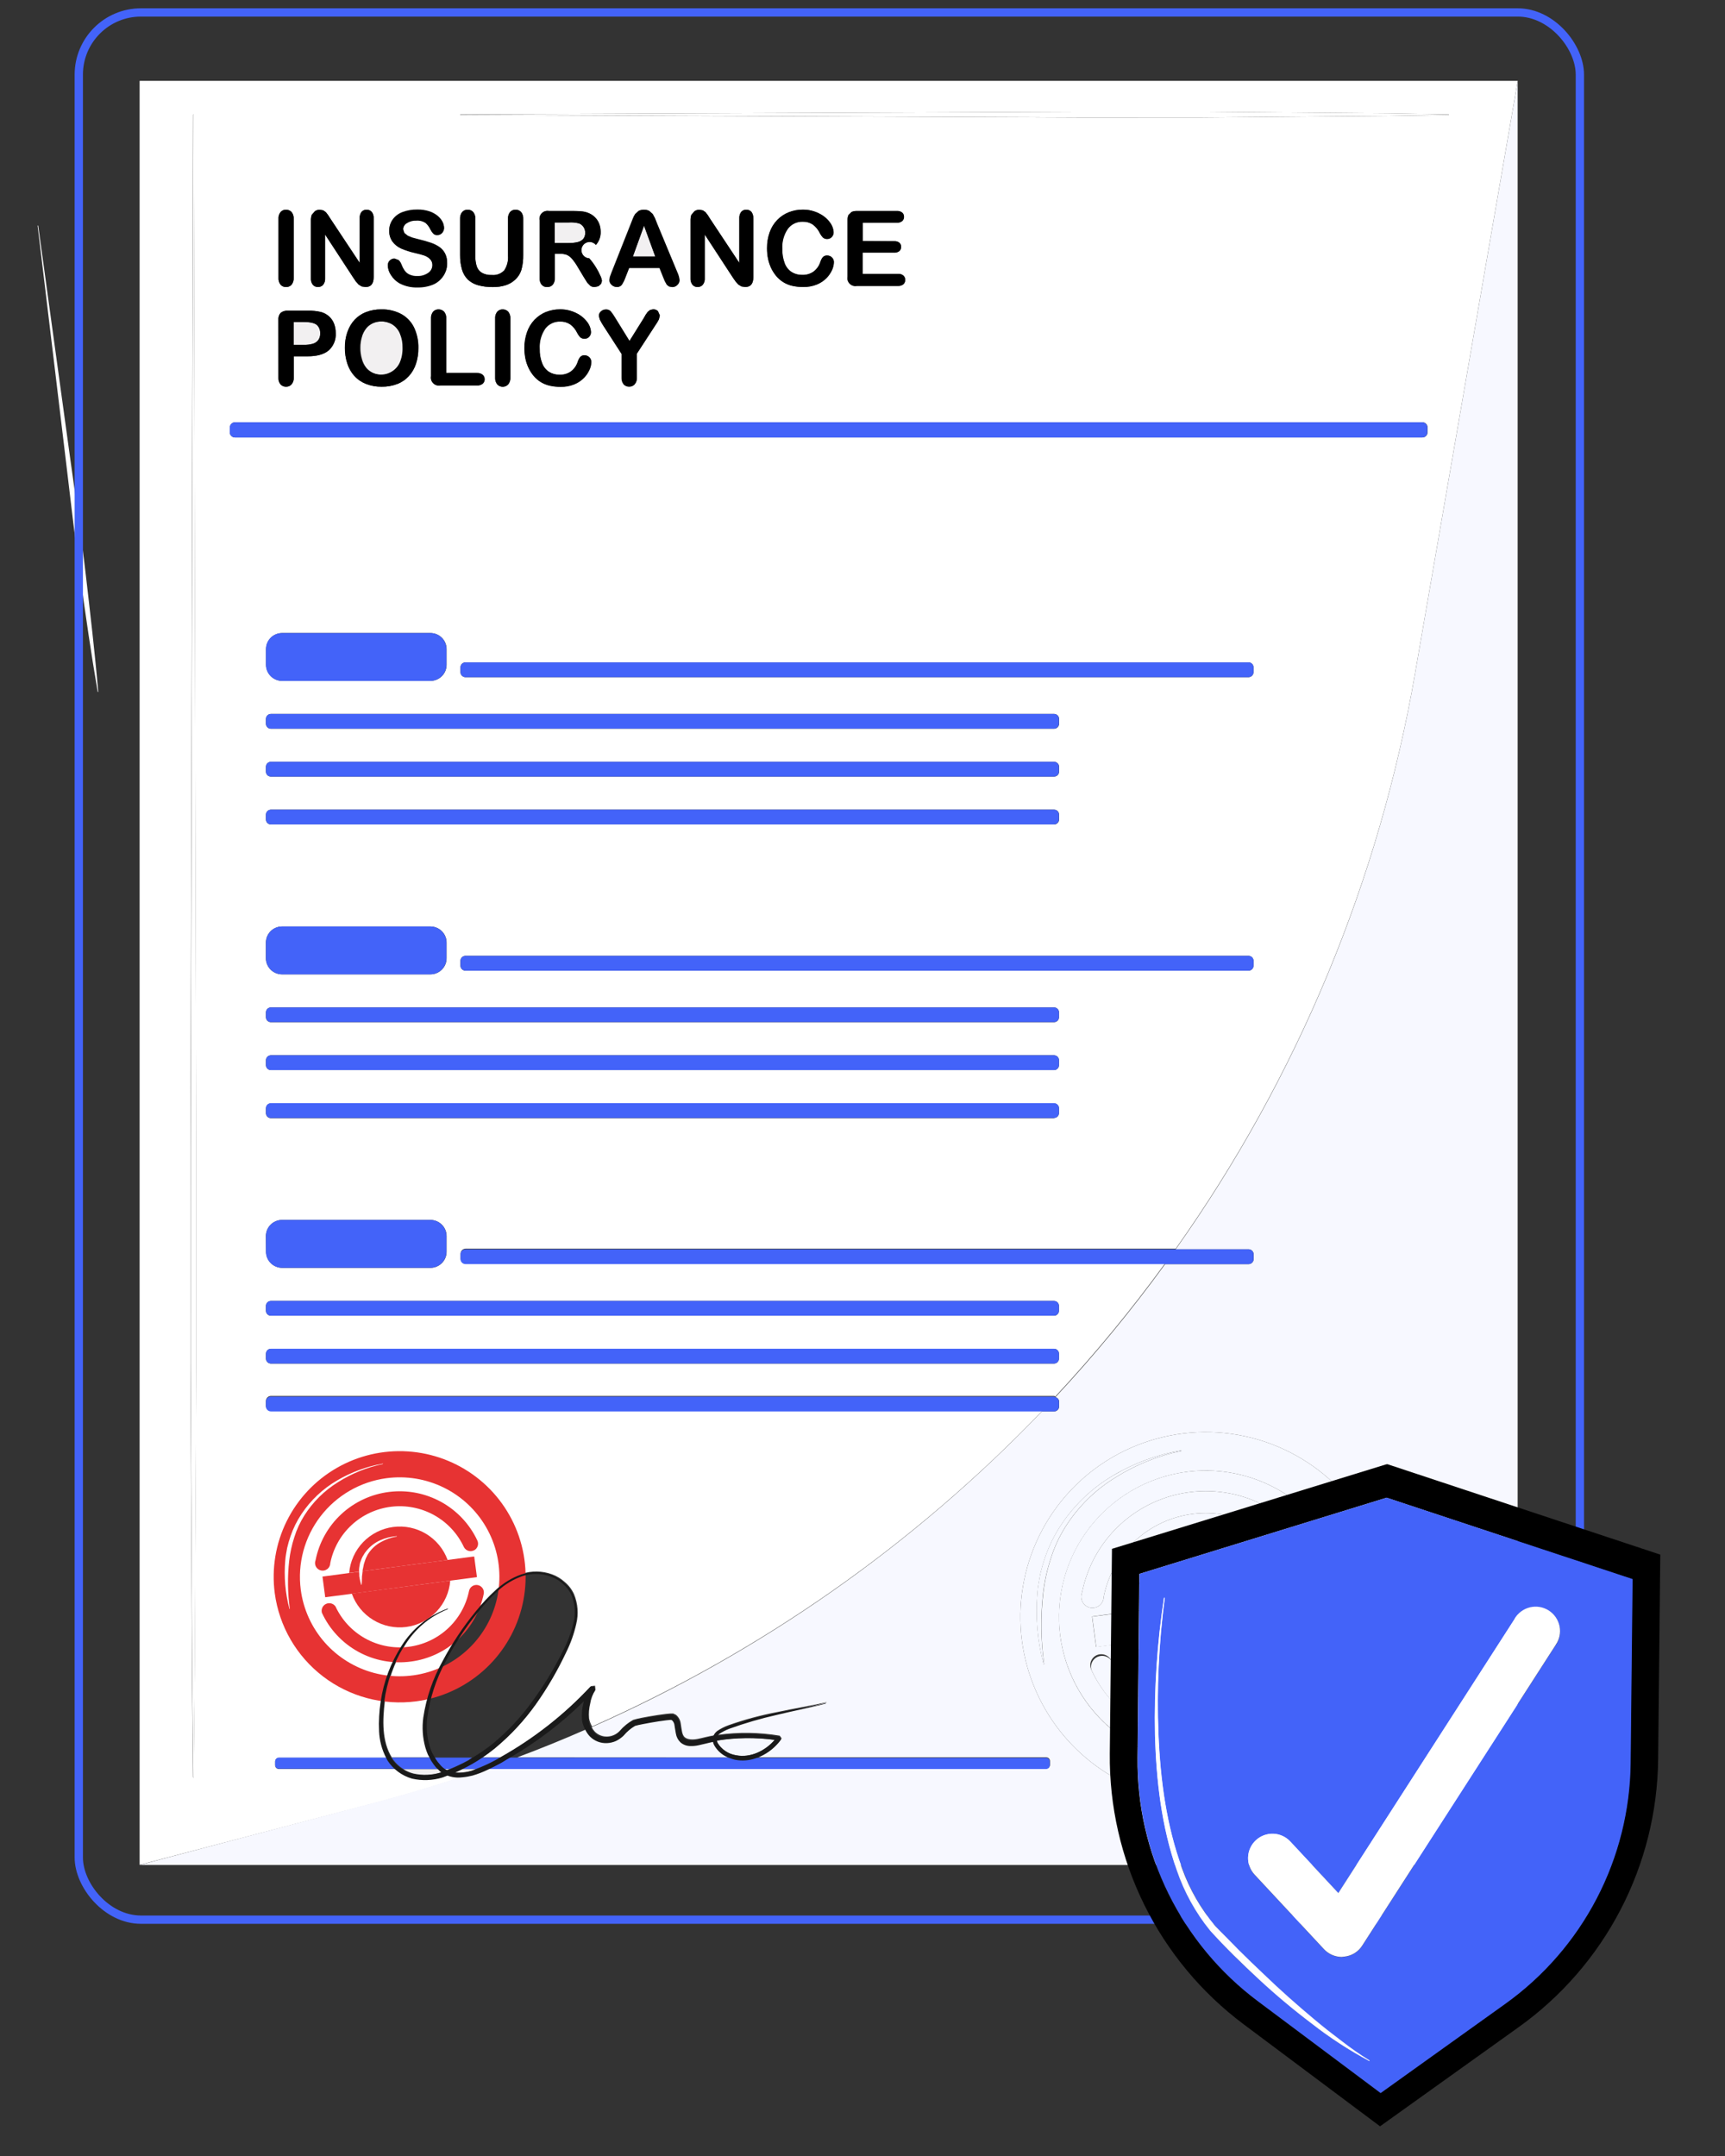 <svg width="208" height="260" viewBox="0 0 208 260" fill="none" xmlns="http://www.w3.org/2000/svg">
<rect x="0" y="0" width="208" height="260" fill="#333333" stroke="none"/>
<path d="M45.892 217.249C49.257 216.349 52.572 215.342 55.85 214.258C55.63 214.283 55.409 214.295 55.187 214.294C54.785 214.279 54.387 214.198 54.01 214.055C53.812 214.127 53.622 214.213 53.419 214.28C52.224 214.65 50.951 214.698 49.73 214.419C48.987 214.221 48.302 213.847 47.733 213.331H33.63C33.511 213.331 33.396 213.283 33.311 213.199C33.227 213.115 33.179 213 33.179 212.881V212.431C33.179 212.312 33.227 212.197 33.311 212.113C33.396 212.029 33.511 211.981 33.63 211.981H46.637C46.106 210.975 45.807 209.864 45.762 208.729C45.709 207.526 45.775 206.32 45.96 205.13C46.315 202.741 47.176 200.455 48.486 198.423C49.778 196.375 51.714 194.812 53.992 193.978H54.037L54.015 194.023C51.807 194.908 49.956 196.496 48.747 198.54C47.517 200.561 46.72 202.814 46.407 205.157C46.136 207.46 46.041 209.971 47.245 211.936H51.904C51.837 211.797 51.755 211.662 51.679 211.523C51.557 211.24 51.453 210.95 51.367 210.654C51.039 209.476 50.957 208.244 51.124 207.033C51.483 204.652 52.27 202.356 53.447 200.254C54.567 198.14 55.895 196.142 57.411 194.289C58.162 193.357 58.984 192.483 59.868 191.675C60.748 190.84 61.792 190.198 62.935 189.79C64.11 189.404 65.381 189.423 66.543 189.844C67.123 190.052 67.654 190.374 68.108 190.789C68.583 191.185 68.962 191.684 69.218 192.247C69.69 193.387 69.785 194.648 69.488 195.845C69.222 197.025 68.815 198.168 68.275 199.251C67.257 201.42 66.049 203.495 64.667 205.454C63.272 207.419 61.627 209.196 59.774 210.74C59.258 211.164 58.72 211.562 58.164 211.932H60.297C64.376 209.655 68.074 206.756 71.256 203.34L71.752 203.286L71.806 203.785C71.478 204.278 71.263 204.837 71.175 205.423C71.029 206.011 70.982 206.619 71.035 207.222C71.095 207.57 71.219 207.904 71.4 208.207C91.812 199.169 110.254 186.234 125.686 170.132H32.67C32.51 170.132 32.357 170.069 32.244 169.957C32.131 169.845 32.066 169.693 32.065 169.534V168.944C32.066 168.785 32.131 168.633 32.244 168.521C32.357 168.409 32.51 168.346 32.67 168.346H127.093C127.151 168.346 127.192 168.396 127.251 168.414C131.984 163.338 136.402 157.979 140.482 152.368H56.148C55.988 152.368 55.835 152.305 55.722 152.193C55.609 152.081 55.545 151.928 55.544 151.769V151.185C55.544 151.025 55.607 150.871 55.721 150.758C55.834 150.645 55.988 150.582 56.148 150.582H141.772C156.449 129.867 166.309 106.148 170.636 81.152L183.006 9.753H16.835V224.887L45.892 217.249ZM60.956 34.404C60.46 34.556 59.944 34.627 59.427 34.616C58.818 34.627 58.21 34.551 57.623 34.391C57.163 34.263 56.742 34.026 56.396 33.698C56.067 33.36 55.828 32.946 55.701 32.492C55.541 31.92 55.465 31.328 55.476 30.733V26.397C55.454 26.099 55.544 25.804 55.728 25.569C55.81 25.478 55.911 25.405 56.024 25.357C56.137 25.309 56.26 25.286 56.382 25.29C56.509 25.285 56.635 25.307 56.752 25.355C56.869 25.403 56.973 25.476 57.059 25.569C57.244 25.804 57.334 26.099 57.312 26.397V30.832C57.3 31.26 57.356 31.687 57.478 32.096C57.581 32.422 57.795 32.7 58.083 32.884C58.45 33.092 58.87 33.188 59.291 33.163C59.571 33.192 59.853 33.157 60.116 33.058C60.379 32.96 60.616 32.802 60.807 32.596C61.141 32.084 61.3 31.478 61.258 30.869V26.397C61.233 26.099 61.322 25.802 61.506 25.565C61.589 25.474 61.691 25.402 61.804 25.355C61.918 25.308 62.041 25.286 62.164 25.29C62.288 25.286 62.412 25.308 62.528 25.356C62.643 25.403 62.746 25.474 62.831 25.565C63.02 25.799 63.112 26.097 63.089 26.397V30.733C63.103 31.33 63.033 31.925 62.881 32.501C62.741 32.979 62.471 33.409 62.101 33.743C61.773 34.046 61.382 34.272 60.956 34.404ZM61.537 38.421V45.525C61.561 45.824 61.469 46.122 61.28 46.357C61.196 46.447 61.093 46.52 60.98 46.569C60.866 46.618 60.743 46.644 60.619 46.644C60.495 46.644 60.373 46.618 60.259 46.569C60.145 46.52 60.043 46.447 59.959 46.357C59.774 46.12 59.684 45.824 59.706 45.525V38.421C59.681 38.122 59.772 37.825 59.959 37.589C60.041 37.498 60.142 37.425 60.255 37.377C60.368 37.329 60.49 37.306 60.613 37.31C60.737 37.308 60.86 37.331 60.975 37.378C61.09 37.425 61.194 37.496 61.28 37.585C61.469 37.821 61.562 38.12 61.537 38.421ZM33.833 25.569C33.915 25.478 34.016 25.405 34.129 25.357C34.242 25.309 34.364 25.286 34.487 25.29C34.611 25.288 34.735 25.311 34.849 25.358C34.964 25.405 35.068 25.476 35.154 25.565C35.343 25.799 35.435 26.097 35.411 26.397V33.5C35.435 33.803 35.343 34.103 35.154 34.341C35.07 34.432 34.966 34.504 34.851 34.551C34.736 34.599 34.611 34.621 34.487 34.616C34.364 34.619 34.242 34.596 34.129 34.547C34.017 34.499 33.916 34.428 33.833 34.337C33.648 34.098 33.559 33.8 33.581 33.5V26.397C33.556 26.099 33.647 25.803 33.833 25.569ZM33.581 38.583C33.565 38.429 33.581 38.273 33.629 38.125C33.676 37.977 33.753 37.841 33.856 37.724C34.112 37.527 34.435 37.435 34.758 37.468H37.107C37.645 37.45 38.184 37.502 38.708 37.625C39.063 37.721 39.392 37.896 39.669 38.138C39.938 38.378 40.148 38.676 40.282 39.011C40.426 39.38 40.497 39.775 40.49 40.171C40.516 40.561 40.454 40.951 40.307 41.312C40.16 41.674 39.932 41.998 39.642 42.259C39.074 42.736 38.23 42.969 37.107 42.969H35.429V45.525C35.452 45.824 35.358 46.12 35.168 46.352C35.087 46.444 34.986 46.518 34.873 46.567C34.76 46.616 34.637 46.639 34.514 46.636C34.39 46.64 34.266 46.617 34.152 46.569C34.037 46.521 33.934 46.449 33.851 46.357C33.665 46.124 33.575 45.83 33.599 45.533L33.581 38.583ZM39.195 28.286V33.572C39.215 33.852 39.13 34.129 38.956 34.35C38.879 34.437 38.783 34.505 38.676 34.551C38.57 34.596 38.455 34.619 38.338 34.616C38.221 34.62 38.104 34.598 37.997 34.551C37.889 34.504 37.793 34.434 37.716 34.346C37.545 34.126 37.461 33.85 37.482 33.572V26.608C37.472 26.373 37.505 26.139 37.581 25.916L37.969 25.466C38.143 25.351 38.346 25.29 38.555 25.29L38.979 25.371L39.285 25.587L39.556 25.938L39.845 26.388L43.367 31.701V26.338C43.345 26.058 43.424 25.779 43.588 25.551C43.664 25.466 43.758 25.398 43.863 25.353C43.968 25.308 44.082 25.286 44.197 25.29C44.313 25.286 44.429 25.307 44.537 25.352C44.645 25.397 44.741 25.465 44.819 25.551C44.989 25.777 45.071 26.057 45.049 26.338V33.428C45.049 34.22 44.72 34.616 44.062 34.616L43.611 34.544L43.236 34.319L42.916 33.959L42.623 33.541L39.195 28.286ZM41.901 40.045C42.082 39.497 42.377 38.992 42.767 38.565C43.152 38.156 43.623 37.838 44.147 37.634C44.737 37.41 45.365 37.3 45.996 37.31C46.838 37.289 47.671 37.486 48.413 37.882C49.075 38.251 49.608 38.815 49.938 39.497C50.297 40.268 50.475 41.111 50.456 41.962C50.465 42.606 50.369 43.247 50.172 43.86C49.996 44.409 49.705 44.915 49.32 45.345C48.936 45.767 48.459 46.095 47.926 46.303C47.322 46.534 46.679 46.647 46.032 46.636C45.383 46.647 44.738 46.531 44.134 46.294C43.6 46.084 43.121 45.755 42.736 45.331C42.35 44.899 42.061 44.39 41.888 43.838C41.69 43.227 41.592 42.589 41.599 41.948C41.585 41.302 41.681 40.659 41.883 40.045H41.901ZM50.353 34.616C49.584 34.646 48.822 34.472 48.143 34.112C47.737 33.873 47.394 33.541 47.142 33.145C46.903 32.797 46.768 32.388 46.754 31.966C46.753 31.859 46.774 31.753 46.815 31.654C46.856 31.555 46.917 31.466 46.994 31.39C47.07 31.316 47.161 31.256 47.261 31.217C47.361 31.178 47.467 31.159 47.575 31.161L48.066 31.345C48.22 31.499 48.337 31.685 48.409 31.89C48.504 32.144 48.63 32.386 48.783 32.609C48.927 32.814 49.121 32.979 49.347 33.086C49.646 33.225 49.974 33.289 50.303 33.275C50.773 33.296 51.237 33.164 51.624 32.897C51.78 32.794 51.908 32.653 51.997 32.488C52.086 32.324 52.133 32.14 52.134 31.953C52.139 31.819 52.118 31.686 52.07 31.561C52.023 31.435 51.951 31.321 51.859 31.224C51.662 31.02 51.419 30.866 51.151 30.774C50.858 30.675 50.47 30.572 49.987 30.459C49.427 30.337 48.88 30.159 48.355 29.928C47.942 29.745 47.583 29.458 47.313 29.096C47.047 28.714 46.912 28.256 46.93 27.791C46.922 27.319 47.065 26.856 47.336 26.469C47.63 26.059 48.04 25.746 48.513 25.569C49.089 25.352 49.701 25.247 50.317 25.259C50.804 25.248 51.29 25.318 51.755 25.466C52.123 25.584 52.466 25.77 52.766 26.015C53.008 26.211 53.207 26.454 53.352 26.73C53.468 26.957 53.532 27.208 53.537 27.463C53.537 27.68 53.455 27.889 53.307 28.048C53.236 28.131 53.147 28.198 53.047 28.243C52.948 28.288 52.839 28.311 52.73 28.309C52.643 28.316 52.556 28.306 52.474 28.279C52.392 28.252 52.316 28.208 52.251 28.151C52.107 28 51.987 27.827 51.895 27.639C51.755 27.335 51.554 27.064 51.304 26.842C50.977 26.626 50.586 26.526 50.195 26.559C49.79 26.54 49.389 26.648 49.049 26.869C48.917 26.945 48.806 27.054 48.727 27.185C48.648 27.315 48.604 27.464 48.598 27.616L48.743 28.066L49.153 28.403L49.676 28.624C49.852 28.678 50.127 28.754 50.551 28.858C51.019 28.966 51.481 29.098 51.936 29.253C52.311 29.376 52.666 29.552 52.991 29.775C53.277 29.976 53.509 30.243 53.667 30.554C53.84 30.913 53.923 31.307 53.911 31.705C53.918 32.226 53.772 32.737 53.492 33.176C53.187 33.629 52.758 33.983 52.256 34.197C51.653 34.472 50.998 34.615 50.335 34.616H50.353ZM51.985 38.421C51.961 38.123 52.05 37.826 52.233 37.589C52.316 37.498 52.418 37.425 52.532 37.377C52.645 37.329 52.768 37.306 52.892 37.31C53.016 37.308 53.139 37.331 53.254 37.378C53.369 37.425 53.473 37.496 53.559 37.585C53.749 37.821 53.84 38.12 53.816 38.421V44.98H57.528C57.774 44.964 58.017 45.041 58.209 45.196C58.286 45.264 58.347 45.348 58.389 45.442C58.43 45.536 58.45 45.638 58.448 45.74C58.45 45.841 58.431 45.941 58.39 46.034C58.349 46.126 58.289 46.209 58.213 46.276C58.018 46.426 57.774 46.5 57.528 46.483H53.108C52.954 46.512 52.796 46.503 52.646 46.457C52.497 46.411 52.36 46.329 52.25 46.219C52.139 46.108 52.057 45.973 52.011 45.824C51.965 45.674 51.956 45.516 51.985 45.362V38.421ZM27.731 51.539C27.731 51.376 27.796 51.219 27.912 51.103C28.028 50.988 28.185 50.923 28.349 50.923H171.515C171.679 50.923 171.836 50.988 171.952 51.103C172.068 51.219 172.133 51.376 172.133 51.539V52.137C172.133 52.301 172.068 52.458 171.952 52.573C171.836 52.689 171.679 52.754 171.515 52.754H28.331C28.167 52.754 28.01 52.689 27.894 52.573C27.778 52.458 27.713 52.301 27.713 52.137L27.731 51.539ZM99.24 28.651C99.081 28.481 98.949 28.288 98.847 28.079C98.653 27.681 98.363 27.337 98.004 27.076C97.651 26.846 97.235 26.73 96.814 26.743C96.466 26.731 96.121 26.802 95.806 26.95C95.492 27.099 95.219 27.321 95.01 27.598C94.522 28.311 94.287 29.166 94.342 30.027C94.325 30.624 94.424 31.218 94.635 31.777C94.8 32.203 95.093 32.568 95.474 32.821C95.856 33.055 96.298 33.173 96.746 33.163C97.227 33.182 97.702 33.044 98.099 32.771C98.486 32.485 98.774 32.086 98.924 31.629C98.986 31.419 99.084 31.221 99.213 31.044C99.281 30.966 99.367 30.905 99.463 30.866C99.56 30.828 99.664 30.813 99.767 30.823C99.872 30.822 99.976 30.842 100.073 30.881C100.169 30.921 100.257 30.979 100.331 31.053C100.405 31.127 100.464 31.214 100.503 31.311C100.543 31.407 100.562 31.511 100.561 31.615C100.553 31.937 100.481 32.253 100.349 32.546C100.186 32.911 99.96 33.245 99.682 33.532C99.35 33.869 98.952 34.135 98.514 34.314C97.99 34.526 97.428 34.628 96.863 34.616C96.425 34.62 95.988 34.575 95.56 34.481C94.801 34.313 94.119 33.901 93.62 33.307C93.379 33.016 93.172 32.697 93.007 32.358C92.838 31.998 92.711 31.621 92.628 31.233C92.543 30.815 92.501 30.39 92.502 29.964C92.493 29.301 92.601 28.642 92.822 28.017C93.016 27.468 93.323 26.967 93.724 26.545C94.116 26.139 94.589 25.82 95.113 25.61C95.653 25.396 96.228 25.288 96.809 25.29C97.487 25.283 98.156 25.438 98.762 25.74C99.281 25.99 99.732 26.36 100.079 26.82C100.35 27.169 100.507 27.593 100.53 28.035C100.53 28.241 100.451 28.439 100.309 28.588C100.242 28.665 100.16 28.726 100.067 28.768C99.974 28.81 99.874 28.831 99.772 28.831C99.673 28.838 99.573 28.826 99.479 28.796C99.384 28.765 99.297 28.715 99.222 28.651H99.24ZM90.842 26.338V33.428C90.842 34.22 90.513 34.616 89.855 34.616L89.404 34.544L89.034 34.319L88.714 33.959L88.416 33.541L84.984 28.286V33.572C85.005 33.853 84.918 34.131 84.74 34.35C84.664 34.436 84.569 34.505 84.463 34.55C84.357 34.596 84.243 34.619 84.127 34.616C84.01 34.621 83.893 34.599 83.785 34.552C83.677 34.505 83.581 34.435 83.505 34.346C83.334 34.126 83.25 33.85 83.27 33.572V26.608C83.261 26.374 83.294 26.139 83.365 25.916L83.753 25.466C83.928 25.351 84.134 25.29 84.344 25.29L84.763 25.371L85.074 25.587L85.345 25.938L85.629 26.388L89.151 31.701V26.338C89.131 26.058 89.211 25.779 89.377 25.551C89.452 25.466 89.545 25.398 89.649 25.353C89.754 25.308 89.867 25.286 89.981 25.29C90.098 25.285 90.215 25.306 90.324 25.351C90.432 25.396 90.529 25.465 90.608 25.551C90.771 25.78 90.847 26.059 90.824 26.338H90.842ZM72.758 39.249C72.607 39.017 72.47 38.777 72.347 38.529L72.226 38.08C72.225 37.977 72.247 37.877 72.289 37.783C72.331 37.69 72.392 37.607 72.469 37.54C72.633 37.388 72.85 37.305 73.073 37.31C73.178 37.303 73.282 37.318 73.38 37.355C73.478 37.391 73.567 37.448 73.642 37.522C73.858 37.789 74.053 38.073 74.224 38.372L75.915 41.107L77.624 38.372L77.881 37.922L78.116 37.598L78.395 37.369L78.769 37.288C78.876 37.285 78.982 37.303 79.081 37.342C79.18 37.381 79.27 37.439 79.347 37.513L79.577 38.035L79.46 38.511C79.341 38.742 79.207 38.964 79.058 39.177L76.803 42.641V45.502C76.828 45.803 76.734 46.101 76.541 46.334C76.459 46.426 76.357 46.498 76.243 46.546C76.129 46.594 76.007 46.617 75.883 46.613C75.759 46.618 75.636 46.596 75.522 46.548C75.407 46.501 75.304 46.429 75.22 46.339C75.034 46.101 74.943 45.803 74.968 45.502V42.641L72.758 39.249ZM81.647 34.355C81.565 34.439 81.467 34.506 81.359 34.551C81.25 34.596 81.133 34.618 81.015 34.616L80.645 34.539L80.384 34.328L80.158 33.923L79.956 33.442L79.504 32.308H75.829L75.378 33.464C75.266 33.782 75.115 34.084 74.927 34.364C74.855 34.447 74.765 34.512 74.663 34.553C74.561 34.595 74.45 34.612 74.341 34.602C74.112 34.599 73.892 34.509 73.727 34.35C73.646 34.279 73.581 34.191 73.535 34.093C73.49 33.994 73.467 33.887 73.466 33.779L73.524 33.397C73.565 33.266 73.633 33.082 73.727 32.848L76.041 27L76.28 26.392C76.356 26.187 76.454 25.991 76.573 25.808L76.988 25.43C77.186 25.332 77.403 25.282 77.624 25.282C77.844 25.282 78.062 25.332 78.26 25.43L78.67 25.799L78.936 26.289C79.008 26.465 79.099 26.694 79.211 26.986L81.575 32.803C81.721 33.107 81.814 33.434 81.85 33.77C81.855 33.877 81.838 33.984 81.799 34.085C81.761 34.186 81.703 34.277 81.629 34.355H81.647ZM70.228 25.497C70.5 25.528 70.766 25.599 71.017 25.709C71.3 25.827 71.557 26.001 71.77 26.222C71.988 26.44 72.157 26.702 72.266 26.991C72.38 27.288 72.438 27.604 72.438 27.922C72.468 28.515 72.262 29.095 71.865 29.537C71.76 29.411 71.624 29.313 71.471 29.252C71.319 29.192 71.153 29.17 70.99 29.189C70.826 29.209 70.67 29.268 70.536 29.363C70.401 29.458 70.293 29.585 70.22 29.732C70.147 29.879 70.113 30.042 70.119 30.206C70.126 30.37 70.173 30.53 70.257 30.671C70.341 30.812 70.459 30.93 70.601 31.014C70.742 31.098 70.902 31.145 71.067 31.152C71.362 31.486 71.628 31.846 71.86 32.227C72.068 32.554 72.249 32.897 72.401 33.253C72.501 33.45 72.566 33.663 72.595 33.883L72.483 34.238L72.171 34.517L71.721 34.616C71.537 34.621 71.356 34.571 71.202 34.472L70.841 34.107C70.742 33.959 70.607 33.743 70.431 33.455L69.7 32.236C69.495 31.875 69.258 31.534 68.992 31.215C68.82 31.01 68.604 30.845 68.361 30.733C68.102 30.642 67.828 30.599 67.553 30.608H66.913V33.5C66.939 33.804 66.847 34.107 66.656 34.346C66.572 34.435 66.47 34.506 66.356 34.552C66.243 34.599 66.12 34.62 65.998 34.616C65.871 34.623 65.743 34.602 65.626 34.553C65.509 34.504 65.404 34.428 65.321 34.332C65.144 34.093 65.059 33.797 65.082 33.5V26.564C65.053 26.41 65.062 26.253 65.108 26.104C65.154 25.955 65.235 25.82 65.345 25.709C65.455 25.599 65.591 25.517 65.74 25.471C65.889 25.424 66.047 25.415 66.2 25.443H69.181C69.525 25.441 69.868 25.459 70.21 25.497H70.228ZM65.858 37.643C66.397 37.429 66.973 37.321 67.553 37.324C68.231 37.317 68.9 37.471 69.506 37.774C70.025 38.023 70.477 38.394 70.823 38.853C71.095 39.204 71.252 39.63 71.274 40.072C71.275 40.279 71.196 40.477 71.053 40.626C70.986 40.701 70.903 40.761 70.81 40.802C70.718 40.843 70.618 40.864 70.516 40.864C70.326 40.877 70.137 40.818 69.989 40.698C69.83 40.528 69.698 40.335 69.596 40.126C69.402 39.728 69.112 39.383 68.753 39.123C68.4 38.892 67.984 38.776 67.562 38.79C67.215 38.777 66.87 38.848 66.555 38.997C66.241 39.146 65.968 39.368 65.758 39.645C65.271 40.358 65.036 41.213 65.091 42.074C65.073 42.671 65.174 43.266 65.389 43.824C65.55 44.251 65.842 44.615 66.223 44.868C66.605 45.101 67.047 45.22 67.495 45.21C67.976 45.228 68.45 45.092 68.848 44.823C69.235 44.533 69.523 44.131 69.673 43.671C69.738 43.464 69.835 43.268 69.962 43.091C70.029 43.012 70.115 42.95 70.212 42.911C70.308 42.872 70.413 42.857 70.516 42.866C70.728 42.867 70.93 42.951 71.08 43.1C71.229 43.249 71.313 43.451 71.315 43.662C71.307 43.984 71.233 44.301 71.098 44.593C70.935 44.958 70.71 45.292 70.431 45.578C70.099 45.916 69.701 46.182 69.263 46.361C68.739 46.573 68.177 46.676 67.612 46.663C67.175 46.667 66.74 46.622 66.313 46.528C65.553 46.362 64.869 45.949 64.369 45.354C64.126 45.062 63.92 44.742 63.756 44.4C63.586 44.043 63.459 43.667 63.377 43.28C63.292 42.862 63.25 42.437 63.251 42.011C63.242 41.348 63.35 40.689 63.571 40.063C63.764 39.515 64.071 39.013 64.473 38.592C64.855 38.179 65.321 37.851 65.84 37.63L65.858 37.643ZM107.827 29.096C108.05 29.078 108.272 29.144 108.449 29.28C108.518 29.343 108.572 29.421 108.608 29.507C108.644 29.593 108.661 29.687 108.656 29.78C108.659 29.873 108.643 29.965 108.608 30.051C108.573 30.137 108.52 30.215 108.453 30.279C108.276 30.42 108.052 30.489 107.827 30.473H104.025V33.037H108.278C108.513 33.02 108.747 33.092 108.931 33.239C109.004 33.307 109.061 33.389 109.098 33.481C109.136 33.572 109.152 33.671 109.148 33.77C109.151 33.867 109.134 33.963 109.096 34.052C109.059 34.142 109.003 34.222 108.931 34.287C108.747 34.434 108.513 34.507 108.278 34.49H103.317C103.163 34.519 103.004 34.51 102.855 34.464C102.705 34.418 102.569 34.336 102.458 34.226C102.347 34.115 102.266 33.98 102.219 33.831C102.173 33.681 102.165 33.523 102.194 33.37V26.564C102.187 26.343 102.227 26.124 102.311 25.92L102.681 25.56C102.882 25.476 103.099 25.436 103.317 25.443H108.151C108.385 25.425 108.617 25.495 108.801 25.641C108.871 25.704 108.927 25.782 108.963 25.869C109 25.956 109.017 26.051 109.013 26.145C109.018 26.241 109.002 26.337 108.965 26.425C108.928 26.514 108.872 26.594 108.801 26.658C108.617 26.804 108.385 26.875 108.151 26.856H104.025V29.069L107.827 29.096ZM127.111 134.846H32.67C32.51 134.845 32.356 134.781 32.243 134.668C32.13 134.555 32.066 134.403 32.065 134.243V133.658C32.066 133.499 32.131 133.347 32.244 133.235C32.357 133.123 32.51 133.06 32.67 133.06H127.093C127.251 133.061 127.403 133.125 127.516 133.237C127.628 133.349 127.691 133.5 127.693 133.658V134.243C127.686 134.398 127.62 134.543 127.508 134.651C127.396 134.758 127.248 134.818 127.093 134.819L127.111 134.846ZM32.061 115.561V113.667C32.063 113.153 32.269 112.661 32.634 112.297C32.999 111.934 33.493 111.73 34.009 111.728H51.904C52.42 111.73 52.914 111.934 53.279 112.297C53.644 112.661 53.85 113.153 53.852 113.667V115.561C53.85 116.075 53.644 116.568 53.279 116.931C52.914 117.294 52.42 117.499 51.904 117.5H34.027C33.77 117.502 33.516 117.453 33.278 117.356C33.04 117.26 32.823 117.118 32.641 116.937C32.458 116.757 32.313 116.543 32.213 116.307C32.114 116.071 32.062 115.817 32.061 115.561ZM150.544 79.875C150.704 79.875 150.858 79.938 150.971 80.051C151.085 80.164 151.148 80.318 151.148 80.478V81.062C151.147 81.222 151.083 81.374 150.97 81.487C150.857 81.6 150.704 81.664 150.544 81.665H56.13C55.97 81.664 55.817 81.6 55.704 81.487C55.591 81.374 55.527 81.222 55.526 81.062V80.478C55.526 80.318 55.589 80.164 55.703 80.051C55.816 79.938 55.97 79.875 56.13 79.875H150.544ZM51.904 76.339C52.42 76.34 52.914 76.545 53.279 76.908C53.644 77.271 53.85 77.764 53.852 78.278V80.172C53.85 80.686 53.644 81.178 53.279 81.542C52.914 81.905 52.42 82.109 51.904 82.111H34.027C33.511 82.109 33.017 81.905 32.652 81.542C32.287 81.178 32.081 80.686 32.079 80.172V78.278C32.081 77.764 32.287 77.271 32.652 76.908C33.017 76.545 33.511 76.34 34.027 76.339H51.904ZM32.683 86.096H127.106C127.265 86.097 127.417 86.161 127.529 86.273C127.641 86.385 127.705 86.536 127.706 86.695V87.284C127.705 87.442 127.641 87.594 127.529 87.706C127.417 87.817 127.265 87.881 127.106 87.882H32.67C32.51 87.882 32.357 87.819 32.244 87.707C32.131 87.595 32.066 87.443 32.065 87.284V86.695C32.066 86.535 32.131 86.383 32.244 86.271C32.357 86.159 32.51 86.096 32.67 86.096H32.683ZM32.683 91.868H127.106C127.265 91.869 127.417 91.932 127.529 92.044C127.641 92.156 127.705 92.308 127.706 92.466V93.055C127.705 93.214 127.641 93.365 127.529 93.477C127.417 93.589 127.265 93.653 127.106 93.654H32.67C32.51 93.654 32.357 93.591 32.244 93.479C32.131 93.367 32.066 93.214 32.065 93.055V92.466C32.066 92.307 32.131 92.155 32.244 92.043C32.357 91.931 32.51 91.868 32.67 91.868H32.683ZM32.683 97.639H127.106C127.266 97.641 127.418 97.704 127.531 97.817C127.643 97.93 127.706 98.083 127.706 98.242V98.827C127.705 98.985 127.641 99.137 127.529 99.249C127.417 99.361 127.265 99.424 127.106 99.425H32.67C32.51 99.425 32.357 99.362 32.244 99.25C32.131 99.138 32.066 98.986 32.065 98.827V98.242C32.066 98.082 32.13 97.93 32.243 97.817C32.356 97.704 32.51 97.64 32.67 97.639H32.683ZM32.061 149.061C32.062 148.546 32.268 148.053 32.633 147.688C32.998 147.324 33.493 147.119 34.009 147.118H51.904C52.42 147.119 52.915 147.324 53.28 147.688C53.645 148.053 53.851 148.546 53.852 149.061V150.951C53.851 151.466 53.645 151.959 53.28 152.323C52.915 152.688 52.42 152.893 51.904 152.894H34.027C33.511 152.892 33.017 152.686 32.652 152.322C32.287 151.958 32.081 151.465 32.079 150.951L32.061 149.061ZM127.088 129.048H32.67C32.51 129.046 32.356 128.982 32.243 128.87C32.13 128.757 32.066 128.604 32.065 128.445V127.86C32.066 127.7 32.13 127.548 32.243 127.435C32.356 127.322 32.51 127.258 32.67 127.257H127.093C127.252 127.258 127.405 127.322 127.517 127.435C127.63 127.548 127.693 127.701 127.693 127.86V128.445C127.693 128.604 127.63 128.756 127.517 128.869C127.405 128.982 127.252 129.046 127.093 129.048H127.088ZM127.088 123.272H32.67C32.51 123.272 32.357 123.209 32.244 123.097C32.131 122.985 32.066 122.832 32.065 122.673V122.088C32.066 121.929 32.13 121.776 32.243 121.664C32.356 121.551 32.51 121.487 32.67 121.486H127.093C127.252 121.487 127.405 121.551 127.517 121.664C127.63 121.777 127.693 121.929 127.693 122.088V122.673C127.691 122.832 127.628 122.983 127.516 123.095C127.403 123.207 127.251 123.27 127.093 123.272H127.088ZM56.125 117.055C55.965 117.055 55.811 116.991 55.698 116.878C55.585 116.765 55.521 116.612 55.521 116.452V115.867C55.522 115.708 55.586 115.556 55.7 115.444C55.813 115.332 55.966 115.269 56.125 115.269H150.544C150.704 115.269 150.857 115.332 150.97 115.444C151.083 115.556 151.147 115.708 151.148 115.867V116.452C151.148 116.612 151.085 116.765 150.971 116.878C150.858 116.991 150.704 117.055 150.544 117.055H56.125ZM127.688 163.839C127.688 163.998 127.625 164.15 127.513 164.263C127.4 164.376 127.248 164.44 127.088 164.442H32.67C32.51 164.44 32.356 164.376 32.243 164.264C32.13 164.151 32.066 163.998 32.065 163.839V163.254C32.066 163.095 32.131 162.943 32.244 162.831C32.357 162.719 32.51 162.656 32.67 162.656H127.093C127.251 162.657 127.403 162.72 127.516 162.832C127.628 162.944 127.691 163.096 127.693 163.254L127.688 163.839ZM127.088 156.884C127.247 156.885 127.399 156.949 127.511 157.061C127.623 157.173 127.687 157.324 127.688 157.482V158.067C127.688 158.226 127.625 158.379 127.513 158.492C127.4 158.605 127.248 158.669 127.088 158.67H32.67C32.51 158.669 32.356 158.605 32.243 158.492C32.13 158.379 32.066 158.227 32.065 158.067V157.482C32.066 157.323 32.131 157.171 32.244 157.059C32.357 156.947 32.51 156.884 32.67 156.884H127.088ZM55.512 13.783L115.123 13.545L130.029 13.477H144.911L159.794 13.603L167.244 13.666L174.694 13.788L174.731 13.824L174.694 13.86L167.244 13.981L159.794 14.044L144.911 14.17H130.029L115.123 14.103L55.512 13.864L55.476 13.828L55.512 13.783ZM23.285 13.819L23.321 13.783L23.357 13.819L23.596 114.072L23.663 139.138V164.203L23.537 189.264L23.474 201.797L23.352 214.33L23.316 214.361L23.28 214.33L23.158 201.797L23.095 189.264L22.969 164.203V139.138L23.036 114.072L23.285 13.819Z" fill="white"/>
<path d="M66.89 26.815V29.308H68.528C68.901 29.316 69.273 29.278 69.637 29.195C69.902 29.142 70.143 29.006 70.327 28.808C70.494 28.595 70.578 28.328 70.561 28.057C70.566 27.821 70.5 27.59 70.372 27.391C70.246 27.19 70.06 27.032 69.84 26.941C69.43 26.826 69.003 26.78 68.577 26.806L66.89 26.815Z" fill="#F2F0F1"/>
<path d="M44.183 44.368C44.404 44.631 44.681 44.84 44.995 44.98C45.288 45.115 45.605 45.191 45.928 45.202C46.25 45.214 46.572 45.16 46.873 45.046C47.175 44.931 47.451 44.758 47.684 44.536C47.918 44.314 48.104 44.047 48.233 43.752C48.479 43.185 48.598 42.571 48.58 41.953C48.596 41.365 48.487 40.781 48.26 40.239C48.079 39.789 47.764 39.406 47.358 39.141C46.952 38.892 46.483 38.762 46.005 38.768C45.656 38.764 45.31 38.834 44.99 38.975C44.682 39.111 44.409 39.315 44.192 39.573C43.95 39.87 43.769 40.213 43.66 40.581C43.527 41.018 43.461 41.473 43.466 41.93C43.459 42.401 43.525 42.869 43.66 43.32C43.759 43.702 43.937 44.059 44.183 44.368Z" fill="#F2F0F1"/>
<path d="M37.725 41.453C37.989 41.379 38.222 41.221 38.388 41.004C38.551 40.768 38.632 40.485 38.618 40.198C38.626 40.021 38.599 39.844 38.539 39.678C38.479 39.511 38.386 39.358 38.266 39.227C38 38.961 37.459 38.826 36.643 38.826H35.411V41.584H36.643C37.008 41.594 37.373 41.55 37.725 41.453Z" fill="#F2F0F1"/>
<path d="M54.854 213.745C55.537 213.804 56.226 213.732 56.883 213.533C57.054 213.484 57.212 213.398 57.379 213.34H55.719C55.435 213.47 55.147 213.61 54.854 213.745Z" fill="#F2F0F1"/>
<path d="M49.87 213.88C50.992 214.125 52.159 214.069 53.253 213.718H53.302C53.159 213.609 53.027 213.485 52.91 213.349H48.63C49.012 213.591 49.431 213.77 49.87 213.88Z" fill="#F2F0F1"/>
<path d="M53.618 213.331C53.706 213.377 53.796 213.417 53.888 213.452L54.236 213.317L53.618 213.331Z" fill="#F2F0F1"/>
<path d="M76.312 30.936H79.008L77.647 27.216L76.312 30.936Z" fill="#F2F0F1"/>
<path d="M88.1 211.945C87.259 211.679 86.553 211.097 86.134 210.321C86.081 210.21 86.041 210.092 86.017 209.971C85.435 210.087 84.885 210.249 84.258 210.38C83.907 210.457 83.548 210.486 83.189 210.465C82.78 210.445 82.391 210.286 82.084 210.015C81.799 209.734 81.61 209.371 81.543 208.976C81.466 208.625 81.439 208.293 81.381 208C81.364 207.761 81.26 207.537 81.088 207.37L80.988 207.316H80.848L80.397 207.361C79.757 207.438 79.112 207.541 78.472 207.654L77.516 207.834C77.213 207.897 76.848 207.969 76.614 208.041C76.087 208.354 75.617 208.754 75.225 209.224C74.96 209.482 74.655 209.696 74.323 209.858C73.979 210.013 73.608 210.1 73.231 210.114C72.852 210.133 72.474 210.071 72.121 209.934C71.767 209.797 71.446 209.587 71.179 209.318C70.966 209.094 70.786 208.839 70.647 208.562C67.923 209.762 65.16 210.885 62.358 211.932L88.1 211.945Z" fill="#F6F8FF"/>
<path d="M147.712 212.494C151.182 212.036 154.437 210.562 157.067 208.259C159.697 205.955 161.583 202.925 162.487 199.553C163.39 196.18 163.271 192.616 162.144 189.311C161.017 186.005 158.933 183.108 156.155 180.984C153.377 178.861 150.03 177.606 146.538 177.38C143.045 177.154 139.564 177.965 136.534 179.712C133.503 181.46 131.061 184.064 129.514 187.196C127.968 190.327 127.387 193.846 127.846 197.307C128.468 201.946 130.908 206.15 134.632 208.996C138.356 211.843 143.06 213.101 147.712 212.494ZM130.471 192.058C131.092 188.919 132.692 186.055 135.042 183.878C137.391 181.7 140.371 180.318 143.555 179.93C146.74 179.543 149.965 180.169 152.771 181.719C155.578 183.269 157.821 185.664 159.181 188.562C159.255 188.72 159.298 188.891 159.306 189.065C159.314 189.239 159.287 189.413 159.228 189.577C159.168 189.741 159.077 189.891 158.959 190.02C158.841 190.148 158.699 190.252 158.54 190.326L158.152 190.438C157.872 190.472 157.589 190.418 157.342 190.283C157.094 190.148 156.895 189.94 156.772 189.687C155.65 187.295 153.8 185.319 151.484 184.039C149.169 182.76 146.507 182.243 143.879 182.563C141.252 182.883 138.793 184.023 136.853 185.82C134.914 187.617 133.594 189.98 133.082 192.571C133.079 192.768 133.033 192.963 132.947 193.141C132.86 193.319 132.736 193.476 132.582 193.601C132.428 193.726 132.248 193.815 132.055 193.863C131.863 193.911 131.662 193.916 131.468 193.878C131.273 193.839 131.089 193.759 130.929 193.642C130.769 193.525 130.637 193.374 130.542 193.201C130.447 193.027 130.391 192.835 130.379 192.637C130.366 192.439 130.398 192.242 130.471 192.058ZM132.166 198.607L131.679 194.937L136.415 194.311C136.589 192.268 137.458 190.346 138.878 188.863C140.297 187.379 142.182 186.424 144.22 186.156C146.258 185.887 148.327 186.321 150.084 187.385C151.841 188.449 153.181 190.08 153.881 192.008L158.617 191.383L159.104 195.054L154.368 195.679C154.194 197.722 153.325 199.644 151.906 201.128C150.486 202.611 148.601 203.566 146.563 203.835C144.525 204.103 142.457 203.67 140.699 202.605C138.942 201.541 137.602 199.91 136.902 197.982L132.166 198.607ZM132.238 199.606C132.56 199.464 132.924 199.452 133.254 199.573C133.584 199.694 133.854 199.938 134.006 200.254C135.118 202.651 136.961 204.636 139.272 205.925C141.583 207.214 144.243 207.742 146.872 207.433C149.502 207.123 151.966 205.993 153.912 204.202C155.859 202.412 157.188 200.054 157.71 197.465C157.789 197.129 157.996 196.837 158.287 196.651C158.578 196.465 158.931 196.399 159.27 196.467C159.608 196.536 159.907 196.733 160.103 197.017C160.298 197.302 160.375 197.651 160.317 197.991C159.681 201.127 158.068 203.982 155.709 206.149C153.349 208.316 150.364 209.684 147.178 210.058C143.993 210.432 140.771 209.793 137.971 208.232C135.172 206.671 132.938 204.268 131.589 201.365C131.516 201.207 131.474 201.036 131.467 200.862C131.46 200.688 131.487 200.514 131.547 200.351C131.608 200.188 131.7 200.038 131.819 199.91C131.937 199.782 132.08 199.679 132.238 199.606Z" fill="#F6F8FF"/>
<path d="M182.997 137.797V9.829L170.627 81.229C166.3 106.225 156.44 129.943 141.763 150.658H150.558C150.718 150.658 150.872 150.722 150.985 150.835C151.098 150.948 151.162 151.101 151.162 151.261V151.846C151.161 152.005 151.097 152.157 150.983 152.269C150.87 152.381 150.717 152.444 150.558 152.444H140.492C136.411 158.056 131.993 163.414 127.26 168.49C127.383 168.517 127.493 168.584 127.575 168.68C127.656 168.776 127.704 168.895 127.711 169.021V169.61C127.709 169.769 127.646 169.92 127.534 170.032C127.421 170.144 127.269 170.207 127.111 170.208H125.632C110.2 186.311 91.758 199.246 71.346 208.284C71.446 208.48 71.572 208.661 71.721 208.823C71.916 209.021 72.152 209.175 72.411 209.277C72.671 209.378 72.948 209.425 73.227 209.413C73.803 209.391 74.348 209.144 74.742 208.724C75.194 208.189 75.739 207.741 76.352 207.402C76.689 207.301 77.03 207.218 77.376 207.154L78.35 206.974C78.999 206.862 79.649 206.763 80.316 206.682L80.826 206.637H81.047H81.182L81.511 206.795C81.837 207.064 82.044 207.45 82.089 207.87C82.206 208.549 82.224 209.219 82.576 209.507C82.927 209.795 83.55 209.813 84.145 209.696C84.74 209.579 85.417 209.381 86.071 209.278C86.16 209.068 86.301 208.883 86.481 208.742C86.911 208.45 87.376 208.214 87.866 208.041C89.77 207.368 91.722 206.842 93.706 206.466C95.672 206.043 97.661 205.715 99.619 205.288H99.664L99.637 205.333C97.684 205.818 95.709 206.196 93.774 206.682C91.819 207.12 89.894 207.681 88.01 208.36C87.557 208.532 87.127 208.759 86.729 209.035L86.612 209.201C89.072 208.864 91.569 208.9 94.017 209.309L94.243 209.615L94.193 209.737C93.565 210.582 92.734 211.257 91.776 211.698C91.584 211.786 91.387 211.861 91.185 211.923H126.155C126.274 211.923 126.389 211.97 126.474 212.055C126.558 212.139 126.606 212.253 126.606 212.373V212.822C126.606 212.942 126.558 213.056 126.474 213.141C126.389 213.225 126.274 213.272 126.155 213.272H58.899C58.299 213.566 57.674 213.807 57.032 213.992C56.644 214.093 56.249 214.162 55.85 214.199C52.572 215.283 49.257 216.295 45.892 217.191L16.835 224.905H182.997V137.797ZM123.232 197.915C122.653 193.543 123.387 189.099 125.34 185.143C127.293 181.188 130.378 177.899 134.205 175.692C138.033 173.486 142.43 172.461 146.841 172.747C151.252 173.033 155.479 174.617 158.988 177.3C162.496 179.982 165.128 183.642 166.551 187.816C167.975 191.991 168.125 196.493 166.983 200.752C165.841 205.012 163.459 208.838 160.137 211.748C156.815 214.657 152.703 216.518 148.321 217.096C142.445 217.865 136.503 216.277 131.799 212.681C127.096 209.085 124.015 203.774 123.232 197.915Z" fill="#F7F8FF"/>
<path d="M86.504 210.146C86.744 210.55 87.07 210.897 87.46 211.16C87.85 211.424 88.293 211.598 88.759 211.671C90.495 212.013 92.285 211.131 93.422 209.809C91.108 209.495 88.76 209.524 86.454 209.894C86.462 209.98 86.478 210.064 86.504 210.146Z" fill="#F6F8FF"/>
<path d="M33.581 33.5C33.559 33.8 33.648 34.098 33.833 34.337C33.915 34.428 34.017 34.499 34.129 34.547C34.242 34.596 34.364 34.619 34.487 34.616C34.611 34.62 34.736 34.599 34.851 34.551C34.966 34.504 35.07 34.432 35.154 34.341C35.343 34.103 35.435 33.803 35.411 33.5V26.397C35.435 26.097 35.343 25.799 35.154 25.565C35.068 25.476 34.964 25.405 34.849 25.358C34.734 25.311 34.611 25.288 34.487 25.29C34.364 25.286 34.242 25.309 34.129 25.357C34.016 25.405 33.915 25.478 33.833 25.569C33.647 25.803 33.556 26.099 33.581 26.397V33.5Z" fill="black"/>
<path d="M42.925 33.959L43.245 34.319L43.619 34.544L44.07 34.616C44.729 34.616 45.058 34.22 45.058 33.428V26.339C45.08 26.057 44.998 25.777 44.828 25.551C44.75 25.465 44.654 25.397 44.546 25.352C44.438 25.307 44.322 25.286 44.206 25.29C44.091 25.286 43.977 25.308 43.872 25.353C43.767 25.398 43.673 25.466 43.597 25.551C43.433 25.78 43.354 26.058 43.376 26.339V31.701L39.854 26.388L39.565 25.938L39.294 25.587L38.988 25.371L38.564 25.29C38.355 25.29 38.152 25.351 37.978 25.466L37.59 25.916C37.514 26.139 37.481 26.373 37.491 26.608V33.568C37.47 33.846 37.554 34.121 37.725 34.341C37.802 34.43 37.898 34.5 38.006 34.546C38.113 34.593 38.23 34.615 38.347 34.611C38.464 34.614 38.579 34.592 38.685 34.546C38.792 34.5 38.888 34.432 38.965 34.346C39.139 34.125 39.224 33.848 39.204 33.568V28.282L42.641 33.536L42.925 33.959Z" fill="black"/>
<path d="M53.501 33.226C53.781 32.787 53.927 32.275 53.92 31.755C53.932 31.357 53.849 30.962 53.676 30.603C53.518 30.292 53.286 30.025 53 29.825C52.675 29.601 52.32 29.426 51.945 29.303C51.49 29.148 51.028 29.015 50.56 28.907C50.154 28.804 49.861 28.727 49.685 28.673L49.162 28.453L48.752 28.116L48.607 27.666C48.613 27.513 48.657 27.365 48.736 27.234C48.815 27.104 48.926 26.995 49.058 26.919C49.398 26.698 49.799 26.589 50.204 26.608C50.595 26.575 50.986 26.675 51.313 26.892C51.563 27.114 51.764 27.385 51.904 27.688C51.996 27.876 52.116 28.049 52.26 28.201C52.325 28.258 52.401 28.301 52.483 28.328C52.566 28.355 52.652 28.366 52.739 28.358C52.848 28.36 52.957 28.338 53.056 28.293C53.156 28.248 53.245 28.181 53.316 28.098C53.464 27.939 53.546 27.73 53.546 27.513C53.541 27.257 53.477 27.007 53.361 26.779C53.216 26.504 53.017 26.261 52.775 26.064C52.475 25.82 52.133 25.634 51.764 25.515C51.3 25.368 50.813 25.298 50.326 25.308C49.71 25.296 49.098 25.402 48.522 25.619C48.049 25.796 47.639 26.109 47.345 26.518C47.073 26.906 46.931 27.369 46.939 27.841C46.921 28.306 47.056 28.764 47.322 29.146C47.592 29.508 47.951 29.794 48.364 29.978C48.889 30.208 49.436 30.386 49.996 30.509C50.479 30.621 50.867 30.725 51.16 30.823C51.428 30.916 51.671 31.07 51.868 31.273C51.96 31.37 52.032 31.485 52.079 31.61C52.127 31.735 52.148 31.869 52.143 32.002C52.142 32.189 52.095 32.373 52.006 32.538C51.918 32.703 51.789 32.843 51.633 32.947C51.246 33.213 50.782 33.346 50.312 33.325C49.983 33.339 49.655 33.274 49.356 33.136C49.13 33.028 48.936 32.864 48.792 32.659C48.639 32.435 48.513 32.193 48.418 31.939C48.346 31.734 48.229 31.548 48.075 31.395L47.584 31.21C47.476 31.208 47.37 31.227 47.27 31.267C47.17 31.306 47.079 31.365 47.003 31.44C46.926 31.515 46.866 31.605 46.824 31.704C46.783 31.802 46.762 31.909 46.763 32.016C46.777 32.437 46.912 32.846 47.151 33.194C47.403 33.591 47.746 33.922 48.152 34.161C48.831 34.522 49.593 34.696 50.362 34.665C51.024 34.681 51.682 34.556 52.292 34.296C52.791 34.065 53.211 33.693 53.501 33.226Z" fill="black"/>
<path d="M62.881 32.502C63.033 31.925 63.103 31.33 63.089 30.734V26.397C63.112 26.097 63.02 25.8 62.831 25.565C62.746 25.474 62.643 25.403 62.528 25.356C62.412 25.308 62.288 25.286 62.164 25.29C62.041 25.286 61.918 25.308 61.804 25.355C61.691 25.402 61.589 25.474 61.506 25.565C61.322 25.802 61.233 26.099 61.258 26.397V30.869C61.3 31.478 61.141 32.084 60.807 32.596C60.616 32.802 60.379 32.96 60.116 33.058C59.853 33.157 59.571 33.193 59.291 33.163C58.87 33.189 58.45 33.092 58.083 32.884C57.795 32.7 57.581 32.422 57.478 32.097C57.356 31.687 57.3 31.26 57.312 30.832V26.397C57.334 26.099 57.244 25.804 57.059 25.569C56.973 25.476 56.869 25.403 56.752 25.355C56.635 25.307 56.509 25.285 56.382 25.29C56.26 25.286 56.137 25.309 56.024 25.357C55.911 25.405 55.81 25.478 55.728 25.569C55.544 25.804 55.454 26.099 55.476 26.397V30.734C55.465 31.328 55.541 31.92 55.701 32.492C55.828 32.946 56.067 33.36 56.396 33.698C56.742 34.026 57.163 34.263 57.623 34.391C58.21 34.551 58.818 34.627 59.427 34.616C59.944 34.627 60.46 34.556 60.956 34.404C61.382 34.272 61.773 34.046 62.101 33.743C62.471 33.409 62.741 32.979 62.881 32.502Z" fill="black"/>
<path d="M66.178 25.443C66.024 25.415 65.866 25.425 65.717 25.471C65.568 25.517 65.433 25.599 65.323 25.709C65.213 25.82 65.131 25.955 65.085 26.104C65.039 26.253 65.03 26.411 65.059 26.564V33.5C65.036 33.797 65.121 34.093 65.298 34.332C65.382 34.428 65.486 34.504 65.604 34.553C65.721 34.602 65.848 34.623 65.975 34.616C66.098 34.62 66.22 34.599 66.334 34.552C66.447 34.506 66.549 34.435 66.633 34.346C66.824 34.107 66.916 33.804 66.89 33.5V30.608H67.531C67.805 30.599 68.079 30.642 68.338 30.734C68.582 30.845 68.797 31.01 68.969 31.215C69.235 31.534 69.472 31.875 69.677 32.236L70.408 33.455C70.584 33.743 70.719 33.959 70.819 34.108L71.179 34.472C71.333 34.571 71.514 34.622 71.698 34.616L72.149 34.517L72.46 34.238L72.573 33.883C72.543 33.663 72.478 33.451 72.379 33.253C72.226 32.897 72.045 32.554 71.838 32.227C71.605 31.846 71.34 31.486 71.044 31.152C70.879 31.145 70.719 31.098 70.578 31.014C70.437 30.93 70.319 30.812 70.234 30.671C70.15 30.53 70.103 30.37 70.097 30.206C70.09 30.042 70.125 29.879 70.198 29.732C70.27 29.585 70.379 29.458 70.513 29.363C70.647 29.268 70.803 29.209 70.967 29.189C71.13 29.17 71.296 29.192 71.449 29.252C71.602 29.313 71.737 29.411 71.842 29.537C72.239 29.095 72.445 28.515 72.415 27.922C72.415 27.604 72.357 27.288 72.244 26.991C72.135 26.702 71.966 26.44 71.748 26.222C71.534 26.001 71.278 25.827 70.994 25.709C70.743 25.599 70.477 25.528 70.205 25.497C69.856 25.458 69.505 25.44 69.154 25.443H66.178ZM69.84 26.95C70.06 27.041 70.246 27.199 70.372 27.4C70.5 27.599 70.566 27.83 70.561 28.066C70.578 28.337 70.494 28.604 70.327 28.817C70.143 29.015 69.902 29.151 69.637 29.204C69.273 29.287 68.9 29.325 68.528 29.317H66.89V26.838H68.591C69.01 26.806 69.433 26.844 69.84 26.95Z" fill="black"/>
<path d="M79.252 26.995C79.139 26.703 79.049 26.474 78.977 26.298L78.711 25.808L78.3 25.439C78.103 25.341 77.885 25.291 77.665 25.291C77.444 25.291 77.226 25.341 77.029 25.439L76.614 25.817C76.495 26 76.396 26.196 76.32 26.401L76.082 27.009L73.768 32.857C73.673 33.091 73.606 33.275 73.565 33.406L73.506 33.788C73.507 33.896 73.531 34.003 73.576 34.102C73.621 34.2 73.686 34.288 73.768 34.359C73.933 34.518 74.152 34.608 74.381 34.611C74.491 34.621 74.601 34.604 74.703 34.562C74.805 34.521 74.896 34.456 74.968 34.373C75.155 34.093 75.307 33.791 75.419 33.473L75.87 32.317H79.545L79.996 33.451L80.199 33.932L80.425 34.337L80.686 34.548L81.056 34.625C81.174 34.627 81.29 34.605 81.399 34.56C81.508 34.515 81.606 34.448 81.687 34.364C81.768 34.291 81.833 34.202 81.878 34.103C81.923 34.004 81.947 33.897 81.949 33.788C81.913 33.452 81.82 33.125 81.674 32.821L79.252 26.995ZM76.312 30.936L77.665 27.216L79.017 30.936H76.312Z" fill="black"/>
<path d="M89.368 25.551C89.202 25.779 89.122 26.058 89.142 26.339V31.701L85.62 26.388L85.336 25.938L85.065 25.587L84.754 25.371L84.335 25.29C84.125 25.29 83.919 25.351 83.744 25.466L83.356 25.916C83.284 26.139 83.252 26.374 83.261 26.608V33.568C83.241 33.846 83.325 34.121 83.496 34.341C83.572 34.43 83.668 34.501 83.776 34.548C83.884 34.594 84.001 34.616 84.118 34.611C84.234 34.614 84.348 34.592 84.454 34.546C84.56 34.5 84.655 34.432 84.731 34.346C84.909 34.127 84.996 33.848 84.975 33.568V28.282L88.407 33.536L88.705 33.954L89.025 34.314L89.395 34.539L89.846 34.611C90.504 34.611 90.833 34.215 90.833 33.424V26.339C90.854 26.058 90.774 25.779 90.608 25.551C90.529 25.465 90.432 25.396 90.324 25.351C90.215 25.306 90.098 25.285 89.981 25.29C89.866 25.285 89.751 25.306 89.644 25.351C89.538 25.396 89.444 25.465 89.368 25.551Z" fill="black"/>
<path d="M100.286 28.574C100.429 28.425 100.508 28.227 100.507 28.021C100.485 27.579 100.327 27.156 100.056 26.806C99.71 26.347 99.258 25.977 98.739 25.727C98.133 25.424 97.464 25.27 96.786 25.277C96.206 25.274 95.63 25.383 95.091 25.596C94.567 25.807 94.093 26.126 93.702 26.532C93.301 26.954 92.993 27.455 92.8 28.003C92.578 28.628 92.47 29.288 92.479 29.951C92.478 30.377 92.521 30.802 92.606 31.219C92.688 31.607 92.816 31.985 92.985 32.344C93.15 32.684 93.356 33.002 93.598 33.293C94.097 33.887 94.779 34.3 95.537 34.467C95.965 34.561 96.402 34.606 96.841 34.602C97.406 34.614 97.967 34.512 98.491 34.301C98.93 34.121 99.327 33.855 99.659 33.518C99.938 33.231 100.164 32.898 100.327 32.533C100.458 32.239 100.53 31.923 100.539 31.602C100.54 31.497 100.52 31.394 100.481 31.297C100.441 31.201 100.383 31.113 100.309 31.039C100.235 30.965 100.147 30.907 100.05 30.868C99.953 30.828 99.85 30.809 99.745 30.81C99.641 30.8 99.537 30.814 99.441 30.853C99.344 30.891 99.258 30.952 99.19 31.03C99.061 31.207 98.963 31.405 98.901 31.615C98.751 32.072 98.463 32.471 98.076 32.758C97.68 33.031 97.205 33.168 96.723 33.149C96.275 33.16 95.834 33.041 95.451 32.807C95.071 32.554 94.778 32.19 94.613 31.764C94.402 31.205 94.302 30.61 94.32 30.014C94.264 29.152 94.499 28.297 94.987 27.585C95.197 27.308 95.47 27.086 95.784 26.937C96.098 26.788 96.444 26.717 96.791 26.73C97.213 26.716 97.628 26.833 97.981 27.063C98.341 27.323 98.63 27.668 98.825 28.066C98.927 28.275 99.059 28.467 99.217 28.637C99.365 28.757 99.554 28.817 99.745 28.804C99.846 28.807 99.947 28.788 100.041 28.748C100.134 28.708 100.218 28.649 100.286 28.574Z" fill="black"/>
<path d="M108.133 26.856C108.367 26.875 108.599 26.804 108.783 26.658C108.854 26.594 108.91 26.514 108.947 26.425C108.984 26.337 109 26.241 108.995 26.145C108.999 26.051 108.982 25.956 108.945 25.869C108.909 25.782 108.853 25.704 108.783 25.641C108.599 25.495 108.367 25.425 108.133 25.443H103.317C103.099 25.436 102.882 25.476 102.681 25.56L102.311 25.92C102.227 26.124 102.187 26.343 102.194 26.564V33.356C102.165 33.51 102.173 33.668 102.219 33.817C102.266 33.966 102.347 34.102 102.458 34.212C102.569 34.323 102.705 34.405 102.855 34.451C103.004 34.497 103.163 34.505 103.317 34.476H108.278C108.513 34.493 108.747 34.421 108.931 34.274C109.003 34.208 109.059 34.128 109.096 34.039C109.134 33.95 109.151 33.853 109.148 33.757C109.152 33.658 109.136 33.559 109.098 33.467C109.061 33.376 109.004 33.293 108.931 33.226C108.747 33.078 108.513 33.006 108.278 33.023H104.011V30.459H107.827C108.052 30.476 108.276 30.406 108.453 30.266C108.52 30.201 108.573 30.123 108.608 30.037C108.643 29.951 108.659 29.859 108.656 29.766C108.661 29.673 108.644 29.58 108.608 29.494C108.572 29.407 108.518 29.33 108.449 29.267C108.272 29.131 108.05 29.065 107.827 29.083H104.025V26.869L108.133 26.856Z" fill="black"/>
<path d="M34.496 46.636C34.619 46.639 34.742 46.616 34.855 46.567C34.968 46.518 35.069 46.444 35.15 46.352C35.34 46.12 35.434 45.824 35.411 45.525V42.969H37.089C38.212 42.969 39.056 42.736 39.624 42.259C39.914 41.998 40.142 41.674 40.289 41.312C40.436 40.951 40.498 40.561 40.471 40.171C40.479 39.775 40.408 39.38 40.264 39.011C40.13 38.676 39.92 38.378 39.651 38.138C39.374 37.896 39.045 37.721 38.69 37.625C38.166 37.502 37.627 37.45 37.089 37.468H34.739C34.417 37.435 34.094 37.527 33.837 37.724C33.735 37.841 33.658 37.977 33.611 38.125C33.563 38.273 33.547 38.429 33.562 38.583V45.533C33.539 45.83 33.629 46.124 33.815 46.357C33.9 46.451 34.006 46.525 34.124 46.573C34.242 46.622 34.369 46.643 34.496 46.636ZM35.398 38.835H36.629C37.445 38.835 37.982 38.97 38.253 39.236C38.372 39.367 38.465 39.52 38.526 39.687C38.586 39.853 38.613 40.03 38.605 40.207C38.619 40.494 38.538 40.777 38.374 41.013C38.208 41.23 37.976 41.388 37.712 41.462C37.359 41.561 36.995 41.606 36.629 41.597H35.398V38.835Z" fill="black"/>
<path d="M42.718 45.331C43.103 45.755 43.582 46.084 44.116 46.294C44.72 46.531 45.365 46.647 46.014 46.636C46.661 46.647 47.304 46.534 47.908 46.303C48.441 46.095 48.918 45.767 49.302 45.345C49.687 44.915 49.978 44.409 50.154 43.86C50.351 43.247 50.447 42.606 50.438 41.962C50.457 41.111 50.279 40.268 49.92 39.497C49.59 38.815 49.057 38.252 48.395 37.882C47.653 37.486 46.82 37.289 45.978 37.31C45.347 37.3 44.719 37.41 44.129 37.634C43.605 37.838 43.134 38.157 42.749 38.565C42.359 38.992 42.064 39.497 41.883 40.045C41.675 40.658 41.573 41.301 41.581 41.948C41.575 42.59 41.672 43.228 41.87 43.838C42.043 44.39 42.332 44.899 42.718 45.331ZM43.619 40.576C43.728 40.209 43.909 39.866 44.152 39.569C44.368 39.311 44.642 39.106 44.95 38.97C45.27 38.83 45.615 38.759 45.965 38.763C46.442 38.758 46.911 38.887 47.318 39.137C47.724 39.402 48.039 39.785 48.22 40.234C48.447 40.777 48.556 41.361 48.54 41.948C48.557 42.566 48.439 43.18 48.193 43.748C47.918 44.332 47.427 44.786 46.823 45.016C46.218 45.245 45.548 45.231 44.955 44.976C44.641 44.836 44.363 44.627 44.143 44.364C43.889 44.063 43.702 43.712 43.593 43.334C43.457 42.883 43.392 42.414 43.398 41.944C43.405 41.479 43.484 41.017 43.633 40.576H43.619Z" fill="black"/>
<path d="M53.09 46.483H57.51C57.756 46.5 58 46.426 58.195 46.276C58.271 46.209 58.331 46.126 58.372 46.034C58.413 45.941 58.432 45.841 58.43 45.74C58.432 45.638 58.412 45.536 58.371 45.442C58.329 45.348 58.268 45.264 58.191 45.196C57.999 45.041 57.756 44.964 57.51 44.98H53.798V38.421C53.822 38.12 53.73 37.821 53.541 37.585C53.455 37.496 53.351 37.425 53.236 37.378C53.121 37.331 52.998 37.308 52.874 37.31C52.75 37.306 52.627 37.329 52.514 37.377C52.4 37.425 52.298 37.498 52.215 37.589C52.032 37.826 51.943 38.123 51.967 38.421V45.362C51.938 45.516 51.947 45.674 51.993 45.824C52.039 45.973 52.121 46.108 52.232 46.219C52.343 46.329 52.478 46.411 52.628 46.457C52.778 46.503 52.936 46.512 53.09 46.483Z" fill="black"/>
<path d="M59.959 37.589C59.772 37.825 59.681 38.122 59.706 38.421V45.525C59.684 45.824 59.774 46.12 59.959 46.357C60.043 46.447 60.145 46.52 60.259 46.569C60.373 46.618 60.495 46.644 60.619 46.644C60.743 46.644 60.866 46.618 60.98 46.569C61.093 46.52 61.196 46.447 61.28 46.357C61.469 46.122 61.561 45.824 61.537 45.525V38.421C61.561 38.12 61.469 37.821 61.28 37.585C61.194 37.496 61.09 37.425 60.975 37.378C60.86 37.331 60.737 37.308 60.613 37.31C60.49 37.306 60.368 37.329 60.255 37.377C60.142 37.425 60.041 37.498 59.959 37.589Z" fill="black"/>
<path d="M63.544 40.036C63.323 40.662 63.215 41.321 63.224 41.984C63.223 42.41 63.265 42.835 63.35 43.253C63.432 43.64 63.559 44.016 63.729 44.373C63.893 44.715 64.099 45.035 64.342 45.327C64.842 45.922 65.526 46.335 66.286 46.501C66.713 46.595 67.148 46.64 67.585 46.636C68.15 46.649 68.712 46.546 69.236 46.334C69.674 46.155 70.071 45.889 70.404 45.551C70.682 45.265 70.908 44.931 71.071 44.566C71.206 44.274 71.28 43.957 71.288 43.635C71.286 43.424 71.202 43.222 71.052 43.074C70.903 42.924 70.701 42.84 70.489 42.839C70.386 42.83 70.281 42.845 70.185 42.884C70.088 42.923 70.002 42.985 69.935 43.064C69.808 43.241 69.711 43.437 69.646 43.644C69.496 44.104 69.208 44.506 68.821 44.796C68.423 45.066 67.948 45.201 67.468 45.183C67.02 45.193 66.578 45.074 66.196 44.841C65.815 44.589 65.523 44.224 65.362 43.797C65.147 43.239 65.046 42.644 65.064 42.047C65.009 41.186 65.244 40.331 65.731 39.618C65.941 39.341 66.214 39.119 66.528 38.97C66.843 38.822 67.188 38.751 67.535 38.763C67.957 38.749 68.373 38.865 68.726 39.096C69.085 39.356 69.375 39.701 69.569 40.099C69.671 40.308 69.803 40.501 69.962 40.671C70.11 40.791 70.299 40.85 70.489 40.837C70.591 40.837 70.691 40.816 70.783 40.775C70.876 40.734 70.958 40.674 71.026 40.599C71.169 40.45 71.248 40.252 71.247 40.045C71.225 39.603 71.068 39.177 70.796 38.826C70.45 38.367 69.998 37.996 69.479 37.747C68.873 37.444 68.204 37.29 67.526 37.297C66.946 37.294 66.37 37.403 65.831 37.616C65.308 37.827 64.836 38.146 64.446 38.552C64.042 38.977 63.735 39.483 63.544 40.036Z" fill="black"/>
<path d="M75.198 46.361C75.282 46.452 75.385 46.523 75.499 46.571C75.613 46.618 75.737 46.64 75.861 46.636C75.984 46.64 76.107 46.617 76.221 46.569C76.335 46.521 76.436 46.448 76.519 46.357C76.711 46.124 76.805 45.825 76.781 45.525V42.663L79.035 39.2C79.184 38.987 79.318 38.764 79.437 38.534L79.554 38.057L79.324 37.535C79.248 37.461 79.157 37.403 79.058 37.365C78.959 37.326 78.853 37.307 78.747 37.31L78.373 37.391L78.093 37.621L77.859 37.945L77.601 38.394L75.892 41.13L74.201 38.394C74.03 38.096 73.836 37.811 73.619 37.544C73.545 37.471 73.456 37.414 73.358 37.377C73.26 37.341 73.155 37.326 73.051 37.333C72.827 37.328 72.61 37.41 72.447 37.562C72.37 37.63 72.309 37.713 72.267 37.806C72.225 37.899 72.203 38 72.203 38.102L72.325 38.552C72.448 38.8 72.585 39.04 72.735 39.272L74.941 42.686V45.547C74.923 45.841 75.015 46.13 75.198 46.361Z" fill="black"/>
<path d="M171.492 50.923H28.326C27.985 50.923 27.709 51.199 27.709 51.539V52.142C27.709 52.482 27.985 52.758 28.326 52.758H171.492C171.834 52.758 172.11 52.482 172.11 52.142V51.539C172.11 51.199 171.834 50.923 171.492 50.923Z" fill="#4363F9"/>
<path d="M51.891 76.339H34.009C32.935 76.339 32.065 77.207 32.065 78.278V80.172C32.065 81.243 32.935 82.111 34.009 82.111H51.891C52.964 82.111 53.834 81.243 53.834 80.172V78.278C53.834 77.207 52.964 76.339 51.891 76.339Z" fill="#4363F9"/>
<path d="M56.125 79.875H150.549C150.708 79.875 150.86 79.938 150.973 80.05C151.085 80.162 151.148 80.314 151.148 80.473V81.058C151.148 81.218 151.085 81.371 150.971 81.484C150.858 81.597 150.704 81.661 150.544 81.661H56.125C55.966 81.661 55.814 81.598 55.701 81.485C55.589 81.373 55.526 81.221 55.526 81.062V80.478C55.525 80.399 55.54 80.32 55.57 80.247C55.6 80.174 55.644 80.108 55.7 80.052C55.755 79.996 55.822 79.951 55.895 79.921C55.968 79.89 56.046 79.875 56.125 79.875Z" fill="#4363F9"/>
<path d="M32.669 86.096H127.088C127.247 86.096 127.4 86.159 127.512 86.271C127.625 86.384 127.688 86.536 127.688 86.695V87.27C127.688 87.43 127.624 87.584 127.511 87.697C127.398 87.81 127.244 87.873 127.084 87.873H32.669C32.509 87.873 32.355 87.81 32.242 87.697C32.129 87.584 32.065 87.43 32.065 87.27V86.686C32.069 86.528 32.134 86.378 32.247 86.268C32.36 86.158 32.512 86.096 32.669 86.096Z" fill="#4363F9"/>
<path d="M32.669 91.868H127.088C127.247 91.868 127.4 91.931 127.512 92.043C127.625 92.155 127.688 92.307 127.688 92.466V93.051C127.688 93.211 127.624 93.364 127.511 93.477C127.398 93.59 127.244 93.654 127.084 93.654H32.669C32.509 93.654 32.355 93.59 32.242 93.477C32.129 93.364 32.065 93.211 32.065 93.051V92.466C32.066 92.307 32.131 92.155 32.244 92.043C32.357 91.931 32.51 91.868 32.669 91.868Z" fill="#4363F9"/>
<path d="M32.669 97.639H127.088C127.247 97.639 127.4 97.702 127.512 97.814C127.625 97.927 127.688 98.079 127.688 98.237V98.822C127.687 98.98 127.623 99.131 127.511 99.242C127.398 99.354 127.246 99.416 127.088 99.416H32.669C32.509 99.416 32.355 99.353 32.242 99.24C32.129 99.126 32.065 98.973 32.065 98.813V98.228C32.069 98.071 32.134 97.921 32.247 97.811C32.36 97.701 32.512 97.639 32.669 97.639Z" fill="#4363F9"/>
<path d="M51.891 111.729H34.009C32.935 111.729 32.065 112.597 32.065 113.667V115.561C32.065 116.632 32.935 117.5 34.009 117.5H51.891C52.964 117.5 53.834 116.632 53.834 115.561V113.667C53.834 112.597 52.964 111.729 51.891 111.729Z" fill="#4363F9"/>
<path d="M150.553 115.269H56.125C55.794 115.269 55.526 115.537 55.526 115.867V116.456C55.526 116.787 55.794 117.055 56.125 117.055H150.553C150.884 117.055 151.153 116.787 151.153 116.456V115.867C151.153 115.537 150.884 115.269 150.553 115.269Z" fill="#4363F9"/>
<path d="M32.669 121.486H127.088C127.248 121.486 127.402 121.549 127.516 121.662C127.629 121.775 127.693 121.929 127.693 122.088V122.673C127.689 122.83 127.624 122.98 127.511 123.089C127.397 123.199 127.246 123.259 127.088 123.258H32.669C32.51 123.258 32.358 123.195 32.245 123.083C32.133 122.971 32.07 122.818 32.07 122.66V122.075C32.072 121.918 32.136 121.768 32.248 121.658C32.361 121.547 32.512 121.486 32.669 121.486Z" fill="#4363F9"/>
<path d="M32.669 127.257H127.088C127.248 127.257 127.402 127.321 127.516 127.434C127.629 127.547 127.693 127.7 127.693 127.86V128.445C127.693 128.603 127.629 128.756 127.517 128.868C127.404 128.98 127.252 129.043 127.093 129.043H32.669C32.51 129.043 32.358 128.98 32.245 128.868C32.133 128.756 32.07 128.603 32.07 128.445V127.86C32.069 127.781 32.084 127.703 32.114 127.63C32.144 127.556 32.188 127.49 32.244 127.434C32.3 127.378 32.366 127.333 32.439 127.303C32.512 127.273 32.59 127.257 32.669 127.257Z" fill="#4363F9"/>
<path d="M32.669 133.033H127.088C127.248 133.033 127.402 133.097 127.516 133.21C127.629 133.323 127.693 133.476 127.693 133.636V134.221C127.693 134.381 127.629 134.534 127.516 134.647C127.402 134.76 127.248 134.824 127.088 134.824H32.669C32.51 134.824 32.358 134.761 32.245 134.648C32.133 134.536 32.07 134.384 32.07 134.225V133.64C32.069 133.561 32.083 133.482 32.113 133.409C32.142 133.335 32.186 133.268 32.242 133.212C32.298 133.155 32.364 133.11 32.438 133.08C32.511 133.049 32.59 133.033 32.669 133.033Z" fill="#4363F9"/>
<path d="M51.891 147.118H34.009C32.935 147.118 32.065 147.986 32.065 149.057V150.951C32.065 152.021 32.935 152.889 34.009 152.889H51.891C52.964 152.889 53.834 152.021 53.834 150.951V149.057C53.834 147.986 52.964 147.118 51.891 147.118Z" fill="#4363F9"/>
<path d="M56.13 150.658C55.97 150.658 55.816 150.722 55.703 150.835C55.589 150.948 55.526 151.101 55.526 151.261V151.846C55.527 152.005 55.591 152.157 55.704 152.269C55.817 152.381 55.97 152.444 56.13 152.444H150.549C150.708 152.444 150.861 152.381 150.974 152.269C151.088 152.157 151.152 152.005 151.153 151.846V151.261C151.153 151.101 151.089 150.948 150.976 150.835C150.863 150.722 150.709 150.658 150.549 150.658H56.13Z" fill="#4363F9"/>
<path d="M32.669 156.88H127.088C127.247 156.88 127.4 156.943 127.512 157.055C127.625 157.167 127.688 157.319 127.688 157.478V158.063C127.688 158.221 127.625 158.374 127.512 158.486C127.4 158.598 127.247 158.661 127.088 158.661H32.669C32.509 158.661 32.355 158.598 32.242 158.484C32.129 158.371 32.065 158.218 32.065 158.058V157.473C32.068 157.315 32.132 157.164 32.245 157.053C32.358 156.942 32.511 156.88 32.669 156.88Z" fill="#4363F9"/>
<path d="M32.669 162.651H127.088C127.248 162.651 127.402 162.715 127.516 162.828C127.629 162.941 127.693 163.094 127.693 163.254V163.839C127.693 163.997 127.629 164.15 127.517 164.262C127.404 164.374 127.252 164.437 127.093 164.437H32.669C32.51 164.437 32.358 164.374 32.245 164.262C32.133 164.15 32.07 163.997 32.07 163.839V163.254C32.07 163.095 32.133 162.942 32.245 162.829C32.358 162.716 32.51 162.652 32.669 162.651Z" fill="#4363F9"/>
<path d="M32.67 168.423C32.51 168.423 32.357 168.485 32.244 168.598C32.131 168.71 32.066 168.862 32.065 169.021V169.61C32.066 169.769 32.131 169.921 32.244 170.034C32.357 170.146 32.51 170.208 32.67 170.208H127.093C127.251 170.207 127.403 170.144 127.515 170.032C127.628 169.92 127.691 169.769 127.693 169.61V169.021C127.686 168.895 127.638 168.776 127.556 168.68C127.475 168.584 127.364 168.517 127.242 168.49C127.183 168.49 127.142 168.423 127.084 168.423H32.67Z" fill="#4363F9"/>
<path d="M46.772 212.22C46.722 212.134 46.686 212.044 46.637 211.954H33.63C33.511 211.954 33.396 212.002 33.311 212.086C33.227 212.17 33.179 212.285 33.179 212.404V212.854C33.179 212.973 33.227 213.088 33.311 213.172C33.396 213.256 33.511 213.304 33.63 213.304H47.733C47.359 212.993 47.035 212.628 46.772 212.22Z" fill="#4363F9"/>
<path d="M56.45 212.287C56.617 212.188 56.766 212.058 56.933 211.954H52.423C52.447 212.005 52.474 212.055 52.504 212.103C52.656 212.346 52.83 212.575 53.023 212.787C53.191 212.996 53.39 213.18 53.613 213.331H54.249C55.001 213.023 55.736 212.675 56.45 212.287Z" fill="#4363F9"/>
<path d="M48.63 213.331H52.91C52.833 213.25 52.729 213.182 52.662 213.101C52.459 212.867 52.275 212.618 52.112 212.355C52.029 212.227 51.956 212.093 51.895 211.954H47.241C47.592 212.513 48.067 212.984 48.63 213.331Z" fill="#4363F9"/>
<path d="M57.379 213.331C58.313 212.981 59.218 212.558 60.085 212.067C60.148 212.035 60.207 211.99 60.27 211.954H58.137C57.368 212.469 56.563 212.929 55.728 213.331H57.379Z" fill="#4363F9"/>
<path d="M148.321 217.096C152.703 216.518 156.815 214.657 160.137 211.748C163.459 208.839 165.841 205.012 166.983 200.753C168.125 196.493 167.975 191.991 166.551 187.816C165.128 183.642 162.496 179.982 158.988 177.3C155.479 174.617 151.252 173.033 146.841 172.747C142.43 172.461 138.033 173.486 134.205 175.692C130.378 177.899 127.293 181.188 125.34 185.143C123.387 189.099 122.653 193.543 123.232 197.915C124.016 203.774 127.097 209.084 131.8 212.68C136.504 216.276 142.445 217.864 148.321 217.096ZM125.902 200.672L125.871 200.713L125.834 200.686C125.091 197.871 124.842 194.948 125.099 192.049C125.145 191.32 125.311 190.605 125.429 189.885C125.593 189.17 125.796 188.464 126.037 187.771C126.513 186.385 127.166 185.066 127.981 183.848C129.603 181.409 131.762 179.373 134.295 177.896C136.798 176.421 139.548 175.411 142.413 174.914L142.453 174.941L142.422 174.981C139.603 175.565 136.912 176.652 134.48 178.189C132.042 179.687 129.982 181.725 128.459 184.145C127.706 185.345 127.113 186.638 126.696 187.991C126.258 189.337 125.956 190.724 125.794 192.13C125.472 194.97 125.508 197.84 125.902 200.672ZM143.071 177.496C146.542 177.038 150.071 177.617 153.212 179.16C156.353 180.703 158.964 183.141 160.715 186.164C162.467 189.188 163.28 192.662 163.052 196.147C162.823 199.631 161.564 202.97 159.433 205.741C157.302 208.512 154.394 210.589 151.079 211.711C147.764 212.834 144.189 212.95 140.808 212.045C137.426 211.14 134.39 209.255 132.082 206.629C129.775 204.002 128.301 200.752 127.846 197.289C127.241 192.652 128.505 187.965 131.358 184.255C134.212 180.545 138.424 178.114 143.071 177.496Z" fill="#F6F8FF"/>
<path d="M133.082 192.571C133.594 189.98 134.914 187.617 136.853 185.82C138.792 184.023 141.251 182.883 143.879 182.563C146.507 182.243 149.168 182.76 151.484 184.039C153.8 185.319 155.65 187.295 156.772 189.687C156.895 189.94 157.094 190.148 157.342 190.283C157.589 190.418 157.872 190.472 158.152 190.438L158.54 190.326C158.698 190.252 158.841 190.148 158.959 190.02C159.077 189.891 159.168 189.741 159.228 189.577C159.287 189.413 159.314 189.239 159.306 189.065C159.298 188.891 159.255 188.72 159.18 188.562C157.821 185.664 155.577 183.269 152.771 181.719C149.965 180.169 146.74 179.543 143.555 179.93C140.371 180.318 137.391 181.7 135.041 183.878C132.691 186.056 131.092 188.919 130.471 192.058C130.398 192.242 130.366 192.44 130.379 192.637C130.391 192.835 130.447 193.027 130.542 193.201C130.637 193.374 130.769 193.525 130.929 193.642C131.089 193.759 131.273 193.839 131.468 193.878C131.662 193.916 131.863 193.911 132.055 193.863C132.248 193.815 132.428 193.726 132.582 193.601C132.736 193.477 132.86 193.32 132.947 193.141C133.033 192.963 133.079 192.768 133.082 192.571Z" fill="#F6F8FF"/>
<path d="M147.396 210.033C150.539 209.619 153.474 208.236 155.79 206.077C158.107 203.918 159.689 201.091 160.317 197.991C160.375 197.651 160.298 197.302 160.103 197.017C159.907 196.733 159.608 196.535 159.269 196.467C158.931 196.399 158.578 196.465 158.287 196.651C157.996 196.837 157.789 197.129 157.71 197.465C157.188 200.054 155.859 202.412 153.912 204.202C151.966 205.992 149.502 207.123 146.872 207.432C144.243 207.742 141.582 207.214 139.272 205.925C136.961 204.636 135.118 202.651 134.006 200.254C133.824 199.996 133.557 199.809 133.251 199.727C132.946 199.645 132.621 199.672 132.334 199.805C132.046 199.937 131.814 200.165 131.678 200.45C131.542 200.735 131.511 201.059 131.589 201.365C132.943 204.31 135.211 206.743 138.057 208.304C140.903 209.865 144.178 210.471 147.396 210.033Z" fill="#F6F8FF"/>
<path d="M146.571 203.898C148.617 203.625 150.508 202.66 151.927 201.164C153.346 199.668 154.208 197.732 154.368 195.679L136.902 197.982C137.591 199.923 138.928 201.569 140.687 202.646C142.447 203.722 144.524 204.164 146.571 203.898Z" fill="#F6F8FF"/>
<path d="M138.219 193.331L138.354 192.553C138.44 192.296 138.539 192.049 138.634 191.801C138.731 191.554 138.857 191.319 139.008 191.1C139.133 190.865 139.285 190.644 139.459 190.443C140.11 189.618 140.95 188.961 141.908 188.526C142.845 188.105 143.85 187.853 144.875 187.78L144.911 187.811L144.88 187.847C143.891 188.009 142.939 188.342 142.065 188.832C141.2 189.297 140.46 189.962 139.905 190.771C139.762 190.965 139.643 191.175 139.549 191.396C139.434 191.605 139.34 191.825 139.269 192.053L139.048 192.732L138.904 193.443L138.823 193.794V193.997L153.899 192.008C153.199 190.081 151.859 188.449 150.102 187.385C148.345 186.321 146.276 185.887 144.238 186.156C142.2 186.424 140.315 187.38 138.896 188.863C137.476 190.346 136.607 192.268 136.433 194.311L138.196 194.078C138.177 193.829 138.184 193.578 138.219 193.331Z" fill="#F6F8FF"/>
<path d="M154.368 195.679L159.104 195.054L158.617 191.383L153.881 192.008L138.805 193.996V194.158C138.773 194.401 138.755 194.644 138.71 194.887C138.683 195.382 138.71 195.881 138.634 196.399L138.597 196.426H138.566C138.421 195.931 138.308 195.428 138.228 194.919C138.228 194.658 138.228 194.397 138.196 194.136V194.095L136.433 194.329L131.697 194.955L132.184 198.625L136.92 198L154.368 195.679Z" fill="#F6F8FF"/>
<path d="M88.664 212.13C88.472 212.084 88.284 212.026 88.1 211.954H61.438C61.077 212.166 60.73 212.404 60.36 212.593C59.882 212.841 59.395 213.097 58.899 213.331H126.128C126.247 213.331 126.362 213.283 126.447 213.199C126.531 213.115 126.579 213 126.579 212.881V212.431C126.579 212.312 126.531 212.197 126.447 212.113C126.362 212.029 126.247 211.981 126.128 211.981H91.14C90.342 212.247 89.488 212.298 88.664 212.13Z" fill="#4363F9"/>
<path d="M50.181 205.172C53.159 204.779 55.954 203.514 58.211 201.537C60.469 199.56 62.088 196.96 62.864 194.065C63.64 191.17 63.538 188.11 62.571 185.273C61.603 182.436 59.815 179.949 57.43 178.126C55.046 176.303 52.173 175.226 49.175 175.032C46.178 174.837 43.189 175.534 40.588 177.034C37.987 178.533 35.891 180.768 34.563 183.457C33.236 186.145 32.737 189.165 33.131 192.136C33.663 196.118 35.757 199.727 38.954 202.17C42.15 204.614 46.188 205.694 50.181 205.172ZM34.945 194.01L34.924 194.038L34.899 194.019C34.394 192.106 34.225 190.12 34.4 188.15C34.431 187.654 34.544 187.168 34.623 186.679C34.735 186.193 34.873 185.713 35.037 185.242C35.36 184.3 35.804 183.404 36.358 182.576C37.46 180.919 38.928 179.535 40.649 178.532C42.35 177.529 44.219 176.842 46.166 176.505L46.194 176.523L46.172 176.551C44.256 176.947 42.428 177.686 40.775 178.73C39.118 179.749 37.718 181.134 36.683 182.778C36.171 183.594 35.768 184.472 35.485 185.392C35.187 186.307 34.982 187.249 34.872 188.205C34.653 190.135 34.678 192.086 34.945 194.01ZM46.613 178.26C48.972 177.948 51.37 178.342 53.505 179.39C55.639 180.439 57.414 182.096 58.604 184.151C59.795 186.205 60.347 188.566 60.192 190.935C60.037 193.303 59.181 195.572 57.733 197.455C56.284 199.338 54.309 200.75 52.056 201.512C49.802 202.275 47.373 202.354 45.075 201.739C42.777 201.124 40.714 199.843 39.145 198.058C37.578 196.273 36.575 194.064 36.266 191.711C35.855 188.56 36.714 185.374 38.653 182.853C40.593 180.331 43.455 178.68 46.613 178.26Z" fill="#E73333"/>
<path d="M39.825 188.504C40.173 186.744 41.07 185.138 42.388 183.916C43.706 182.695 45.377 181.92 47.162 181.703C48.948 181.486 50.757 181.837 52.331 182.706C53.904 183.576 55.162 184.919 55.925 186.544C56.008 186.716 56.143 186.858 56.312 186.95C56.48 187.041 56.672 187.078 56.862 187.055L57.126 186.979C57.234 186.929 57.33 186.858 57.411 186.771C57.491 186.683 57.553 186.581 57.593 186.47C57.634 186.358 57.652 186.24 57.646 186.122C57.641 186.003 57.612 185.887 57.561 185.78C56.637 183.811 55.113 182.183 53.206 181.129C51.298 180.076 49.106 179.65 46.942 179.914C44.779 180.177 42.753 181.116 41.156 182.596C39.559 184.077 38.472 186.022 38.05 188.156C38.001 188.281 37.979 188.415 37.987 188.549C37.996 188.684 38.034 188.814 38.098 188.932C38.163 189.05 38.253 189.153 38.362 189.232C38.47 189.312 38.595 189.366 38.728 189.392C38.86 189.418 38.996 189.415 39.127 189.383C39.258 189.35 39.38 189.289 39.485 189.205C39.589 189.12 39.674 189.013 39.733 188.892C39.791 188.771 39.823 188.639 39.825 188.504Z" fill="#E73333"/>
<path d="M49.553 200.372C51.689 200.09 53.683 199.15 55.257 197.683C56.831 196.216 57.907 194.294 58.334 192.188C58.373 191.957 58.321 191.719 58.188 191.526C58.055 191.333 57.852 191.199 57.622 191.152C57.391 191.106 57.152 191.15 56.954 191.277C56.756 191.404 56.616 191.602 56.562 191.83C56.207 193.59 55.304 195.192 53.981 196.409C52.658 197.626 50.983 198.394 49.197 198.604C47.41 198.815 45.602 198.456 44.031 197.58C42.461 196.704 41.209 195.355 40.453 193.726C40.329 193.55 40.148 193.423 39.94 193.368C39.732 193.312 39.511 193.331 39.316 193.42C39.121 193.51 38.963 193.665 38.871 193.859C38.778 194.053 38.757 194.273 38.81 194.481C39.73 196.482 41.271 198.136 43.206 199.196C45.14 200.257 47.365 200.669 49.553 200.372Z" fill="#E73333"/>
<path d="M48.992 196.202C50.383 196.017 51.667 195.361 52.632 194.344C53.596 193.328 54.182 192.012 54.291 190.617L42.421 192.182C42.889 193.501 43.797 194.62 44.993 195.351C46.189 196.083 47.601 196.383 48.992 196.202Z" fill="#E73333"/>
<path d="M43.316 189.021L43.407 188.492C43.466 188.318 43.533 188.15 43.597 187.981C43.664 187.813 43.749 187.653 43.852 187.505C43.937 187.345 44.04 187.195 44.158 187.058C44.601 186.498 45.172 186.051 45.823 185.756C46.46 185.47 47.142 185.298 47.839 185.248L47.864 185.27L47.842 185.294C47.171 185.404 46.523 185.631 45.93 185.964C45.342 186.28 44.839 186.731 44.462 187.281C44.365 187.413 44.283 187.556 44.22 187.706C44.141 187.848 44.078 187.998 44.03 188.153L43.88 188.614L43.781 189.097L43.726 189.336V189.473L53.972 188.122C53.496 186.812 52.585 185.704 51.391 184.98C50.197 184.257 48.791 183.962 47.406 184.145C46.021 184.327 44.74 184.976 43.776 185.984C42.811 186.992 42.22 188.299 42.102 189.687L43.3 189.528C43.287 189.359 43.292 189.189 43.316 189.021Z" fill="#E73333"/>
<path d="M54.291 190.617L57.509 190.192L57.178 187.697L53.96 188.122L43.714 189.473V189.583C43.693 189.748 43.68 189.913 43.65 190.079C43.631 190.415 43.65 190.754 43.598 191.106L43.573 191.124H43.551C43.453 190.788 43.376 190.446 43.322 190.1C43.322 189.923 43.322 189.745 43.3 189.568V189.54L42.102 189.699L38.884 190.124L39.215 192.619L42.433 192.194L54.291 190.617Z" fill="#E73333"/>
<path d="M70.963 207.298C70.91 206.695 70.957 206.087 71.103 205.499C71.191 204.914 71.406 204.355 71.734 203.862L71.68 203.362L71.184 203.416C68.002 206.832 64.304 209.731 60.225 212.008C60.162 212.044 60.103 212.089 60.04 212.121C59.173 212.612 58.268 213.035 57.334 213.385C57.167 213.443 57.009 213.529 56.838 213.578C56.181 213.777 55.492 213.849 54.808 213.79C55.102 213.664 55.39 213.524 55.674 213.385C56.509 212.983 57.313 212.523 58.083 212.008C58.639 211.638 59.176 211.24 59.693 210.816C61.546 209.272 63.19 207.496 64.586 205.53C65.968 203.572 67.175 201.496 68.194 199.327C68.734 198.245 69.141 197.101 69.407 195.922C69.703 194.724 69.609 193.463 69.136 192.323C68.881 191.76 68.502 191.262 68.027 190.865C67.573 190.45 67.041 190.129 66.462 189.921C65.299 189.5 64.029 189.481 62.854 189.867C61.711 190.275 60.666 190.917 59.787 191.752C58.903 192.56 58.081 193.433 57.33 194.365C55.814 196.218 54.486 198.216 53.365 200.33C52.189 202.432 51.402 204.729 51.043 207.109C50.875 208.32 50.958 209.553 51.286 210.731C51.372 211.026 51.476 211.316 51.597 211.599C51.674 211.738 51.755 211.873 51.823 212.013C51.884 212.152 51.957 212.286 52.039 212.413C52.203 212.676 52.387 212.926 52.59 213.16C52.657 213.241 52.761 213.308 52.838 213.389C52.955 213.526 53.086 213.649 53.23 213.758H53.18C52.087 214.11 50.92 214.165 49.798 213.92C49.358 213.805 48.939 213.619 48.558 213.371C47.995 213.025 47.52 212.554 47.169 211.995C45.965 210.029 46.059 207.496 46.33 205.216C46.644 202.872 47.441 200.619 48.67 198.598C49.882 196.546 51.743 194.952 53.961 194.068L53.983 194.023H53.938C51.66 194.857 49.724 196.42 48.431 198.468C47.122 200.5 46.261 202.786 45.906 205.175C45.721 206.365 45.654 207.571 45.708 208.774C45.753 209.909 46.052 211.02 46.582 212.026C46.632 212.116 46.668 212.206 46.718 212.292C47.404 213.358 48.456 214.139 49.676 214.491C50.897 214.77 52.169 214.722 53.365 214.352C53.568 214.284 53.758 214.199 53.956 214.127C54.333 214.27 54.73 214.351 55.133 214.365C55.355 214.367 55.576 214.355 55.796 214.329C56.195 214.293 56.59 214.223 56.978 214.123C57.62 213.937 58.245 213.696 58.845 213.403C59.341 213.169 59.828 212.912 60.306 212.665C60.676 212.467 61.023 212.215 61.384 212.026C64.671 210.13 67.702 207.824 70.404 205.162C70.404 205.243 70.363 205.319 70.345 205.4C70.172 206.077 70.117 206.778 70.183 207.474C70.248 207.891 70.39 208.292 70.602 208.657C70.741 208.934 70.921 209.188 71.134 209.413C71.401 209.681 71.722 209.891 72.075 210.028C72.429 210.165 72.807 210.227 73.186 210.209C73.563 210.194 73.934 210.107 74.278 209.952C74.61 209.79 74.915 209.576 75.18 209.318C75.572 208.848 76.042 208.448 76.569 208.135C76.79 208.063 77.155 207.991 77.471 207.928L78.427 207.748C79.067 207.636 79.712 207.532 80.352 207.456L80.803 207.411H80.943L81.042 207.465C81.215 207.632 81.319 207.856 81.335 208.095C81.394 208.387 81.421 208.72 81.498 209.071C81.565 209.465 81.754 209.829 82.039 210.11C82.346 210.381 82.735 210.539 83.144 210.56C83.502 210.58 83.862 210.551 84.213 210.474C84.84 210.344 85.39 210.182 85.972 210.065C85.996 210.186 86.036 210.304 86.089 210.416C86.508 211.191 87.213 211.773 88.055 212.04C88.239 212.111 88.427 212.17 88.619 212.215C89.451 212.378 90.312 212.318 91.113 212.04C91.315 211.978 91.512 211.903 91.704 211.815C92.662 211.374 93.493 210.699 94.121 209.853L94.171 209.732L93.945 209.426C91.496 209.017 89 208.981 86.54 209.318L86.657 209.152C87.055 208.876 87.485 208.649 87.938 208.477C89.822 207.798 91.747 207.237 93.701 206.799C95.65 206.322 97.625 205.944 99.564 205.45L99.591 205.404H99.546C97.589 205.854 95.6 206.16 93.634 206.583C91.65 206.959 89.697 207.485 87.794 208.158C87.304 208.331 86.839 208.567 86.409 208.859C86.229 209 86.088 209.184 85.999 209.395C85.345 209.498 84.677 209.696 84.073 209.813C83.469 209.93 82.833 209.948 82.504 209.624C82.174 209.3 82.134 208.666 82.016 207.987C81.972 207.567 81.765 207.181 81.439 206.912L81.11 206.754H80.975H80.754L80.244 206.799C79.577 206.88 78.927 206.979 78.278 207.091L77.304 207.271C76.958 207.335 76.617 207.418 76.28 207.519C75.667 207.858 75.121 208.306 74.67 208.841C74.275 209.261 73.731 209.508 73.155 209.53C72.876 209.542 72.598 209.495 72.339 209.394C72.08 209.292 71.844 209.138 71.648 208.94C71.499 208.778 71.373 208.597 71.274 208.4C71.097 208.058 70.991 207.683 70.963 207.298ZM53.636 213.344C53.413 213.193 53.214 213.01 53.045 212.8C52.852 212.588 52.678 212.359 52.526 212.116C52.497 212.068 52.47 212.019 52.445 211.968C52.324 211.774 52.215 211.567 52.102 211.369C51.986 211.106 51.885 210.835 51.8 210.56C51.472 209.441 51.378 208.266 51.525 207.109C51.842 204.765 52.581 202.497 53.708 200.416C54.794 198.303 56.097 196.309 57.596 194.464C58.335 193.536 59.145 192.665 60.017 191.86C60.882 191.06 61.903 190.448 63.016 190.06C64.137 189.704 65.346 189.733 66.448 190.141C66.993 190.341 67.493 190.647 67.919 191.041C68.357 191.419 68.704 191.891 68.933 192.422C69.355 193.507 69.42 194.698 69.118 195.823C68.837 196.963 68.419 198.066 67.874 199.107C66.825 201.231 65.592 203.26 64.189 205.171C62.811 207.088 61.191 208.819 59.368 210.321C58.599 210.927 57.791 211.483 56.951 211.986C56.784 212.089 56.635 212.22 56.468 212.319C55.756 212.706 55.022 213.055 54.272 213.362L53.925 213.497C53.825 213.453 53.729 213.402 53.636 213.344ZM93.418 209.822C92.281 211.145 90.49 212.026 88.754 211.684C88.289 211.612 87.845 211.437 87.456 211.174C87.066 210.91 86.739 210.564 86.499 210.159C86.472 210.078 86.454 209.993 86.445 209.907C88.752 209.537 91.102 209.508 93.418 209.822Z" fill="#1A1A1A"/>
<path d="M23.055 114.072L22.991 139.138L22.987 164.198L23.109 189.264L23.176 201.797L23.298 214.329L23.334 214.361L23.366 214.329L23.492 201.797L23.555 189.264L23.677 164.198V139.138L23.609 114.072L23.366 13.819L23.334 13.783L23.298 13.819L23.055 114.072Z" fill="white"/>
<path d="M115.137 14.098L130.038 14.161L144.943 14.166L159.843 14.04L167.298 13.977L174.749 13.855L174.78 13.819L174.749 13.783L167.298 13.662L159.843 13.599L144.943 13.473L130.038 13.477L115.137 13.545L55.526 13.783L55.489 13.819L55.526 13.855L115.137 14.098Z" fill="white"/>
<path d="M11.816 83.46L11.847 83.42C11.441 78.714 10.887 74.022 10.346 69.331C9.805 64.638 9.11 59.965 8.465 55.286L4.605 27.211L4.569 27.184L4.537 27.22L7.919 55.358C8.483 60.046 9.011 64.737 9.66 69.416C10.31 74.094 10.977 78.768 11.78 83.429L11.816 83.46Z" fill="white"/>
<path d="M126.687 187.991C127.104 186.638 127.697 185.345 128.45 184.145C129.972 181.725 132.033 179.687 134.471 178.189C136.903 176.652 139.594 175.565 142.413 174.981L142.444 174.941L142.404 174.914C139.539 175.411 136.789 176.421 134.286 177.897C131.753 179.374 129.594 181.409 127.972 183.848C127.157 185.066 126.504 186.385 126.028 187.771C125.787 188.464 125.584 189.17 125.42 189.885C125.302 190.605 125.135 191.32 125.09 192.049C124.833 194.948 125.082 197.871 125.825 200.686L125.862 200.713L125.893 200.672C125.496 197.839 125.456 194.968 125.776 192.125C125.941 190.72 126.246 189.336 126.687 187.991Z" fill="#F6F8FF"/>
<path d="M138.904 193.443L139.048 192.732L139.269 192.053C139.34 191.825 139.434 191.605 139.549 191.396C139.643 191.175 139.762 190.965 139.905 190.771C140.46 189.962 141.2 189.297 142.065 188.832C142.939 188.342 143.891 188.009 144.88 187.847L144.911 187.811L144.875 187.78C143.85 187.853 142.845 188.105 141.908 188.526C140.95 188.961 140.11 189.618 139.459 190.443C139.285 190.644 139.133 190.865 139.008 191.099C138.857 191.318 138.731 191.554 138.634 191.801C138.539 192.049 138.44 192.296 138.354 192.552L138.219 193.331C138.178 193.577 138.165 193.828 138.178 194.077V194.118C138.178 194.379 138.178 194.64 138.21 194.901C138.29 195.41 138.403 195.913 138.548 196.408H138.579L138.615 196.381C138.674 195.863 138.665 195.364 138.692 194.869C138.737 194.626 138.755 194.383 138.787 194.14V193.978V193.776L138.904 193.443Z" fill="#F6F8FF"/>
<rect x="9.5" y="1.5" width="181" height="230" rx="7.5" stroke="#4363F9"/>
<g clip-path="url(#clip0_401_204)">
<path d="M167.252 176.559L134.08 186.781L133.819 211.475C133.754 217.8 135.181 224.051 137.983 229.72C140.786 235.39 144.885 240.32 149.949 244.109L166.406 256.42L183.121 244.461C188.265 240.78 192.469 235.938 195.39 230.328C198.312 224.718 199.87 218.498 199.937 212.173L200.197 187.478L167.252 176.559ZM196.592 212.61C196.531 218.296 195.131 223.887 192.505 228.93C189.879 233.972 186.101 238.325 181.477 241.634L166.464 252.409L151.668 241.338C147.112 237.934 143.425 233.503 140.904 228.405C138.384 223.307 137.102 217.687 137.164 212L137.374 189.804L167.193 180.615L196.816 190.429L196.592 212.61Z" fill="black"/>
<path d="M167.21 180.613L137.391 189.802L137.18 211.998C137.119 217.685 138.4 223.305 140.92 228.403C143.441 233.501 147.128 237.932 151.684 241.336L166.48 252.407L181.507 241.653C186.13 238.344 189.908 233.991 192.534 228.948C195.161 223.905 196.561 218.314 196.622 212.629L196.86 190.429L167.21 180.613ZM165.106 248.525C162.667 247.225 160.345 245.714 158.168 244.01C155.964 242.342 153.87 240.535 151.815 238.685C149.76 236.835 147.807 234.913 145.939 232.816C144.17 230.639 142.803 228.165 141.901 225.51C140.052 220.22 139.429 214.679 139.277 209.173C139.169 203.656 139.532 198.141 140.362 192.686L140.412 192.647L140.451 192.698C139.727 198.153 139.474 203.66 139.694 209.158C139.924 214.633 140.649 220.151 142.534 225.278C143.446 227.838 144.808 230.214 146.556 232.294L147.23 233.042L147.958 233.774L149.415 235.257C150.394 236.218 151.374 237.184 152.378 238.12C154.356 240.018 156.413 241.84 158.506 243.597C159.56 244.484 160.641 245.328 161.737 246.155C162.825 247.001 163.956 247.79 165.127 248.518L165.134 248.577L165.106 248.525ZM187.577 198.397L164.269 234.625C164.03 235.005 163.707 235.325 163.325 235.56C162.942 235.795 162.51 235.938 162.063 235.978L161.77 236.011C161.372 236.006 160.979 235.921 160.614 235.76C160.25 235.6 159.922 235.367 159.649 235.076L151.281 226.087C151.018 225.804 150.814 225.473 150.679 225.112C150.544 224.75 150.482 224.366 150.496 223.98C150.51 223.594 150.6 223.215 150.76 222.865C150.92 222.514 151.148 222.198 151.431 221.935C151.713 221.672 152.044 221.468 152.406 221.333C152.767 221.198 153.152 221.136 153.537 221.15C153.923 221.164 154.302 221.253 154.653 221.414C155.004 221.574 155.32 221.802 155.582 222.084L161.378 228.304L182.638 195.242C182.839 194.901 183.107 194.604 183.426 194.369C183.744 194.134 184.107 193.966 184.492 193.875C184.878 193.783 185.277 193.77 185.668 193.837C186.058 193.904 186.431 194.049 186.763 194.263C187.096 194.477 187.383 194.757 187.605 195.084C187.827 195.412 187.981 195.781 188.057 196.17C188.134 196.558 188.131 196.958 188.049 197.345C187.966 197.733 187.807 198.099 187.58 198.424L187.577 198.397Z" fill="#4363F9"/>
<path d="M182.636 195.226L161.376 228.288L155.58 222.068C155.318 221.786 155.002 221.558 154.651 221.397C154.3 221.237 153.921 221.147 153.536 221.134C153.15 221.12 152.766 221.182 152.404 221.317C152.043 221.451 151.711 221.656 151.429 221.919C151.146 222.182 150.919 222.497 150.758 222.848C150.598 223.199 150.508 223.578 150.494 223.964C150.48 224.349 150.543 224.734 150.677 225.095C150.812 225.457 151.017 225.788 151.279 226.07L159.648 235.06C159.92 235.351 160.248 235.583 160.612 235.744C160.977 235.904 161.37 235.99 161.768 235.995L162.061 235.961C162.509 235.921 162.94 235.778 163.323 235.544C163.705 235.309 164.029 234.989 164.267 234.608L187.575 198.38C187.802 198.056 187.962 197.689 188.044 197.302C188.126 196.914 188.129 196.515 188.052 196.126C187.976 195.737 187.822 195.368 187.6 195.041C187.378 194.713 187.091 194.434 186.759 194.22C186.426 194.005 186.053 193.86 185.663 193.794C185.272 193.727 184.873 193.74 184.487 193.831C184.102 193.922 183.739 194.091 183.421 194.326C183.102 194.561 182.834 194.858 182.633 195.199L182.636 195.226Z" fill="white"/>
<path d="M161.76 246.119C160.665 245.293 159.583 244.448 158.53 243.562C156.425 241.805 154.368 239.983 152.401 238.085C151.397 237.149 150.417 236.182 149.438 235.222L147.981 233.738L147.254 233.007L146.556 232.294C144.805 230.22 143.438 227.85 142.52 225.296C140.635 220.169 139.91 214.652 139.679 209.176C139.459 203.678 139.712 198.171 140.437 192.716L140.398 192.666L140.347 192.704C139.517 198.159 139.155 203.674 139.263 209.191C139.412 214.675 140.041 220.265 141.886 225.528C142.789 228.183 144.156 230.657 145.924 232.834C147.815 234.929 149.77 236.823 151.801 238.703C153.832 240.584 155.95 242.361 158.154 244.028C160.331 245.732 162.652 247.243 165.091 248.544L165.151 248.537L165.144 248.477C163.976 247.751 162.846 246.964 161.76 246.119Z" fill="white"/>
</g>
<defs>
<clipPath id="clip0_401_204">
<rect width="68.988" height="79.248" fill="white" transform="translate(130 180.844) rotate(-6.529)"/>
</clipPath>
</defs>
</svg>
